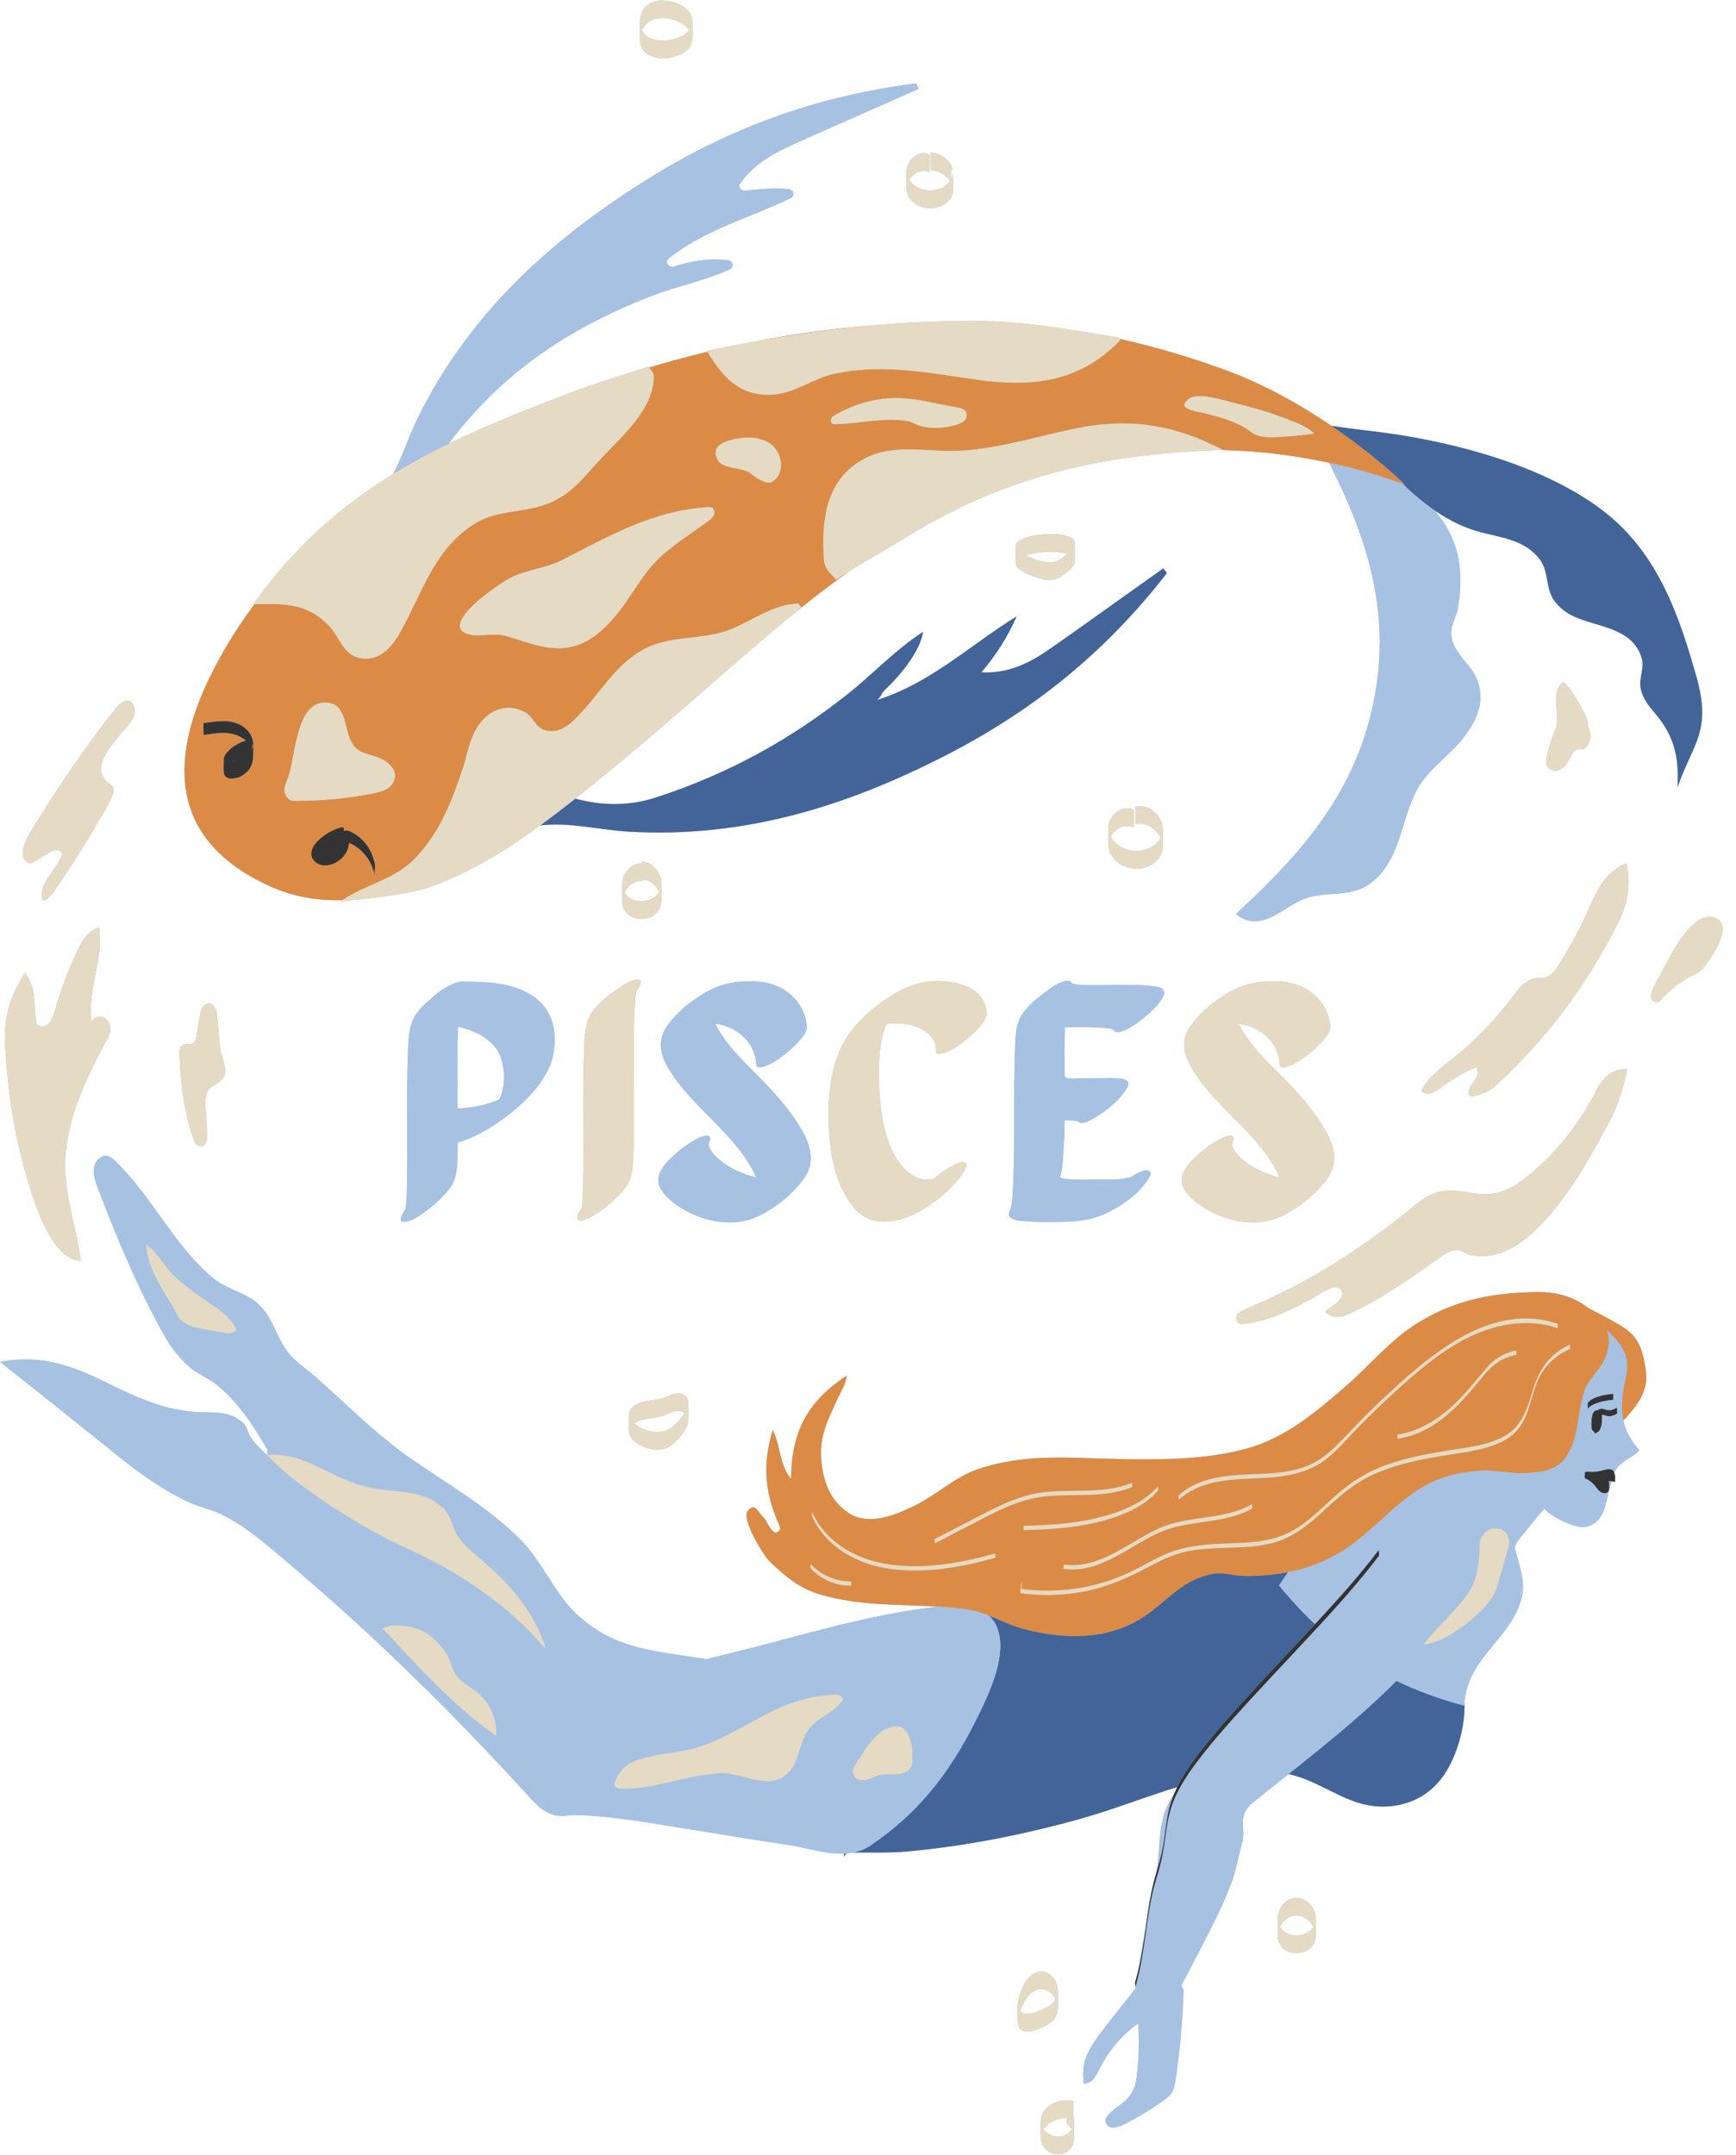 <?xml version="1.0" encoding="UTF-8"?><svg xmlns="http://www.w3.org/2000/svg" xmlns:xlink="http://www.w3.org/1999/xlink" height="498.4" preserveAspectRatio="xMidYMid meet" version="1.0" viewBox="0.0 -0.1 401.5 498.4" width="401.5" zoomAndPan="magnify"><g id="change1_1"><path d="M49.64,154.267c2.758-5.279,5.845-10.141,9.217-14.639 c-0.092,0.002-0.181,0.004-0.274,0.006c9.51-13.425,20.424-22.79,32.36-30.118 c2.288-4.441,3.744-9.166,6.093-13.814c11.783-23.317,29.837-39.907,51.918-53.859 c19.588-12.377,39.879-19.729,62.955-22.664c0.24,0.443,0.346,0.854,0.536,1.279 c-9.711,4.34-19.365,8.492-29.091,12.893c-4.742,2.146-9.087,4.621-12.155,8.958 c-0.612,0.865,0.208,1.766,1.187,1.666c3.312-0.338,6.696-0.679,10.017-0.348 c1.154,0.115,1.506,1.594,0.451,2.101c-9.594,4.61-19.798,7.266-28.237,13.958 c-0.908,0.72-0.09,1.876,0.902,1.933c0.104,0.006,0.229-0.045,0.341-0.081 c4.155-1.31,8.178-1.989,12.519-1.449c1.215,0.151,1.438,1.627,0.316,2.136 c-6.008,2.725-12.137,3.798-18.382,6.255c-19.56,7.696-34.384,17.934-46.601,34.06 c8.863-4.326,18.168-7.988,27.787-11.683c6.158-2.365,12.231-4.133,18.487-6.194 c0.035,0.082,0.076,0.15,0.117,0.221c4.486-1.339,8.992-2.545,13.516-3.631 c-0.044-0.072-0.088-0.142-0.131-0.214c3.353-0.698,6.697-1.351,10.036-1.962 c9.596-1.901,19.286-3.246,29.09-4.016c7.884-0.689,15.825-1.028,23.889-0.939 c5.954,0.065,11.885,0.682,17.794,1.517c0.745,0.105,1.49,0.208,2.234,0.32 c0.137,0.021,0.275,0.04,0.412,0.06c0.841,0.128,1.681,0.264,2.521,0.398 c3.178,0.507,6.35,1.049,9.514,1.585c0.049,0.008,0.068,0.047,0.087,0.179 c0.004,0.026,0.001,0.063-0.002,0.1c8.205,1.838,16.268,4.245,24.087,7.092 c9.391,3.419,17.918,8.326,24.789,12.995c4.652,0.735,10.047,1.286,12.695,1.657 c17.263,2.418,36.981,7.942,50.115,17.986c13.134,10.043,17.91,25.456,21.553,38.227 c3.643,12.77-0.669,15.326-4.342,25.731c0.314-5.706-0.315-10.239-3.449-14.847 c-1.886-2.773-4.256-4.573-5.019-7.827c-0.594-2.532,0.94-4.771,0.172-7.303 c-1.333-4.392-5.071-6.093-9.256-7.373c-4.185-1.28-8.232-2.132-10.891-5.753 c-2.153-2.931-1.212-6.731-3.413-9.632c-3.271-4.31-8.507-4.972-13.455-6.213 c-3.891-0.976-7.483-2.781-10.811-5.059c5.675,6.625,6.813,13.987,5.346,22.518 c-0.415,2.411-1.91,4.254-1.485,6.699c0.736,4.233,4.644,6.269,6.063,10.257 c1.823,5.122-0.523,9.749-3.842,13.731c-3.32,3.983-7.853,6.907-10.253,11.469 c-3.896,7.407-3.739,16.51-10.93,21.685c-4.563,3.284-10.44,1.469-15.429,3.567 c-2.72,1.144-4.873,3.053-7.632,4.263c-2.759,1.209-5.547,1.101-7.835-0.907 c15.607-14.315,27.94-28.575,32.003-49.862c3.831-20.075-1.599-36.966-10.447-54.464 c-8.411-1.814-16.878-2.799-25.317-2.959c-27.874,1.063-49.851,6.04-73.526,20.799 c-2.704,1.686-8.244,4.808-12.18,7.262c-5.302,3.796-10.411,7.793-15.397,11.92 c-4.899,4.125-9.742,8.307-14.565,12.508c-10.513,9.156-20.992,18.344-31.961,27.021 c-0.467,0.369-0.929,0.744-1.398,1.111c6.351,1.71,12.515,1.747,18.793-0.309 c16.488-5.4,30.734-13.17,44.194-23.854c6.033-4.789,11.058-10.285,17.412-14.378 c-0.501,4.394-5.552,10.275-7.953,12.561c-2.401,2.286-0.945,1.468-2.621,3.163 c12.567-3.995,21.314-12.602,32.251-19.327c-2.109,4.786-4.766,8.973-8.161,12.943 c6.288,0.34,11.263-2.198,16.213-5.666c8.778-6.15,17.16-12.219,25.847-18.359 c0.267,0.374,0.577,0.667,0.846,1.079c-14.158,18.229-30.736,31.686-51.311,42.229 c-23.195,11.886-46.771,19.04-72.966,17.573c-7.113-0.398-13.564-2.258-20.651-1.46 c-7.36,5.404-14.557,9.927-23.622,13.572c-6.529,2.626-15.647,3.224-22.577,4.001 c0.14-0.099,0.283-0.189,0.424-0.285c-5.667,0.159-11.338-0.731-17.034-3.353 C38.339,193.757,39.177,174.291,49.64,154.267z M378.106,309.216 c-1.274-1.658-3.211-2.752-4.958-3.753c-1.747-1.001-3.327-1.787-5.08-2.692 c-0.166-0.086-0.331-0.153-0.496-0.232c-0.235-0.181-0.474-0.361-0.724-0.54 c-3.321-2.38-7.106-3.348-11.257-3.312c-9.784,0.086-18.401,1.62-26.978,6.685 c-6.929,4.091-11.642,10.19-17.897,15.563c-6.555,5.631-13.38,11.413-22.182,13.883 c-9.26,2.599-19.425,2.648-28.96,2.494c-11.673-0.189-22.347-1.472-33.476,2.368 c-5.508,1.9-9.239,5.807-14.625,8.428c-4.391,2.138-10.56,4.731-15.168,1.686 c-4.609-3.045-6.088-7.917-6.401-12.864c-0.338-5.352,1.844-9.155,3.899-13.748 c0.8-1.79,1.872-3.162,1.992-5.17c-9.108,6.074-12.775,13.007-12.828,23.883 c-2.769-3.329-2.367-7.551-4.251-11.307c-2.28,7.557-1.941,13.849,1.115,21.116 c0.236,0.561,0.507,1.01,0.557,1.589c0.05,0.578-0.538,0.989-0.94,1.008 c-0.402,0.019-0.448-0.201-0.631-0.336c-1.151-0.848-1.399-2.51-2.424-3.373 c-1.025-0.863-1.73-3.349-3.408-1.354c-1.677,1.994,3.794,10.563,4.918,11.648 c3.935,3.797,7.228,6.4,11.736,7.721c9.202,2.695,18.125,2.275,27.284,2.825 c-0.157,0.018-0.318,0.034-0.472,0.052c-16.768,1.988-31.12,6.709-47.73,10.776 c-1.766,0.432-3.564,0.884-5.381,1.329c-11.257-1.952-20.966-1.899-30.173-10.583 c-4.732-4.463-7.776-11.955-12.691-16.955c-7.375-7.503-16.939-12.932-25.598-18.947 c-8.01-5.564-14.716-12.507-21.996-18.87c-2.394-2.093-4.771-3.485-6.675-6.159 c-2.276-3.197-3.081-7.049-5.958-10.118c-2.877-3.069-7.664-3.737-10.995-6.516 c-9.195-7.673-14.121-19.047-22.815-27.266c-0.746-0.706-1.791-1.36-2.82-0.805 c-2.718,1.466-2.08,4.396-1.109,6.967c4.486,11.868,9.353,23.471,15.587,34.587 c1.461,2.605,3.278,4.916,5.517,6.927c1.957,1.757,4.415,2.608,6.484,4.28 c5.11,4.129,8.464,9.35,11.724,14.986l0.022,1.163c-0.025,0.001-0.049-0.001-0.075,0 c0.028,0.026,0.049,0.046,0.076,0.071l0,0.014c-1.341-1.058-2.591-2.317-3.732-3.87 c-0.888-1.208-0.821-2.63-1.981-3.649c-3.345-2.938-6.986-2.111-11.165-2.437 c-8.253-0.643-14.875-4.152-22.293-7.715C15.256,315.13,8.285,313.232,0,314.831 c8.981,7.085,17.893,14.199,26.821,21.389c5.254,4.232,10.64,8.164,16.786,11.042 c2.548,1.193,5.327,1.686,7.83,2.948c3.424,1.727,6.501,3.877,9.455,6.304 c22.069,18.131,42.415,37.915,61.605,59.019c1.579,1.737,3.199,3.386,5.53,4.067 c1.671,0.488,3.28-0.005,5.013,0.033c9.088,0.2,18.09,1.997,27.013,3.383 c7.527,1.169,14.49,2.387,22.118,3.503c4.137,0.605,8.7,2.206,13.013,2.036l0.03,0.695 c0.16-0.244,0.33-0.481,0.499-0.719c0.548-0.041,1.09-0.123,1.628-0.232 c4.266-0.044,8.477,0.127,12.773-0.275c13.529-1.265,26.658-3.875,39.768-7.529 c7.614-2.122,14.791-5.04,22.366-7.312c-0.189,0.383-0.354,0.775-0.524,1.164 c-1.045,1.742-2.049,3.45-2.587,5.39c-1.262,4.553-0.812,8.367-1.675,13.116 c-0.708,2.302-1.216,4.659-1.622,7.032c-0.33,1.927-0.599,3.865-0.869,5.802 c-0.633,3.333-1.232,6.684-1.75,10.007c-0.201,0.825-0.415,1.647-0.658,2.461 c-0.125,0.42,0.124,0.95,0,1.365c0.071-0.239,0.132-0.481,0.199-0.721 c-0.104,0.747-0.212,1.495-0.304,2.236l0.094-1.255c-2.345,3.043-4.748,5.989-7.081,9.051 c-1.461,1.918-2.921,3.763-3.946,6.001c-1.024,2.238-1.207,4.528-0.856,6.96 c2.133-0.251,2.788-1.805,3.65-3.517c2.201-4.369,5.016-7.588,8.94-10.499 c0.223,4.185,0.178,8.297-0.385,12.452c-0.166,1.223-0.409,2.408-1.037,3.481 c-0.628,1.072-1.226,1.658-2.261,2.565c-1.035,0.907-4.443,2.8-3.816,4.517 c0.862,2.361,4.342,0.305,5.547-0.325c3.007-1.573,5.348-3.112,8.003-4.979 c0.653-0.459,1.181-0.862,1.651-1.593c0.47-0.731,0.707-1.676,0.851-2.599 c1.087-7.005,1.704-14.044,1.921-21.14c-0.165-0.385-0.327-0.774-0.493-1.154 c1.689-3.25,3.365-6.391,5.051-9.66c2.349-4.557,4.54-8.911,6.419-13.787 c1.194-3.1,1.562-5.897,2.56-9.424c0.998-3.528-1.401-6.211,2.614-9.472 c2.607-2.118,5.341-4.29,8.129-6.511c0.38,0.085,0.759,0.174,1.136,0.278 c7.764,2.149,13.079,7.627,21.569,7.224c5.176-0.245,10.011-2.578,13.22-7.263 c3.057-4.464,5.002-11.224,4.768-17.075c0.484-4.587,2.681-8.093,5.594-11.69 c3.125-3.858,6.355-7.259,7.6-12.082c0.932-3.61-0.289-6.748-1.153-10.194 c-0.161-0.643-0.465-1.224-0.314-1.878c0.151-0.654,0.513-1.144,0.925-1.64 c1.954-2.352,3.741-4.751,5.835-7.027c1.826,2.085,7.508,4.749,9.823,4.136 c4.371-1.157,4.348-5.993,5.265-8.822c0.204-0.629,0.355-1.174,0.485-1.66 c0.255,0.037,0.51,0.074,0.765,0.112c0-0.209,0-0.418,0-0.627c0.013-0.328,0.026-0.675,0-0.738 c-0.097-0.236-0.117-0.484-0.172-0.714c0.371-0.91,0.938-1.656,2.255-2.64 c1.132-0.846,2.601-1.387,3.513-2.582c-2.048-2.415-3.183-4.515-3.683-6.844 c0.424-0.448,0.841-0.901,1.232-1.366c1.759-2.088,3.235-3.985,3.862-6.657 c0.431-1.836,0.159-3.432-0.18-5.367C380.017,313.099,379.379,310.874,378.106,309.216z M174.292,281.602c2.172-0.853,4-2.012,5.689-3.258c2.46-1.823,4.577-3.9,6.107-6.145 c2.912-4.302,0.838-8.756-1.561-12.487c-2.278-3.542-5.165-6.873-8.309-10.089 c-4.025-4.124-8.357-7.994-10.79-12.98c0.176,0.016,0.349,0.035,0.523,0.058 c5.413,1.02,8.819,4.899,8.961,9.505c0.033,0.816,1.412,0.474,1.979,0.276 c1.593-0.575,2.962-1.524,4.16-2.419c1.55-1.159,2.962-2.442,4.095-3.806 c0.685-0.816,1.487-1.821,1.455-2.799c-0.118-3.44-2.17-7.216-6.373-9.301 c-2.129-1.056-4.695-1.392-7.283-1.341c-6.192,0.108-9.502,2.243-12.683,4.477 c-2.484,1.733-4.686,3.914-6.213,6.231c-2.108,3.261-1.203,6.555,0.707,9.724 c5.39,8.917,15.945,15.27,20.132,24.933c-4.572-1.102-8.629-3.487-10.507-6.273 c-0.294-0.53-0.474-1.085-0.479-1.649c0.313-0.545,0.636-1.311,0.039-1.632 c-0.802-0.43-2.427,0.452-2.93,0.715c-1.689,0.874-3.154,1.982-4.47,3.113 c-2.127,1.873-5.677,5.031-3.732,8.375C155.527,279.498,166.04,284.853,174.292,281.602z M256.789,237.75c0.022,0,0.043,0.008,0.065,0.008c0.607,0.131,0.78,0.374,1.037,0.744 c0.588,0.161,1.145,0.109,1.689-0.161c1.594-0.575,2.963-1.524,4.161-2.419 c1.55-1.159,2.962-2.442,4.095-3.806c0.59-0.804,1.414-1.716,1.455-2.806 c-0.193-0.408-0.385-0.845-0.974-1.049c-0.534-0.19-1.208-0.241-1.785-0.314 c-5.293-0.656-11.315-0.049-16.854-0.314c-0.852-0.045-1.538-0.121-1.937-0.524 c-0.162-0.469-0.994-0.51-1.668-0.255c-1.733,0.492-3.206,1.633-4.394,2.521 c-2.161,1.615-4.306,3.403-5.528,5.497c-1.387,2.346-1.316,5.454-1.433,8.492 c-0.334,10.19,0.051,20.368-0.406,30.549c-0.075,1.668-0.161,3.352-0.438,5.014 c-0.122,0.511-1.06,2.128-0.176,2.463c0.738,0.715,2.097,0.857,3.727,0.97 c2.695,0.182,5.464,0.117,8.17,0.095c5.321-0.059,8.515-0.967,11.516-2.624 c3.363-1.804,6.501-4.238,8.309-7.042c0.257-0.394,1.135-1.669,0.332-2.106 c-1.145-0.588-3.401,0.98-4.094,1.348c-2.001,0.708-5.17,0.634-7.552,0.634 c-2.652,0-5.442,0.132-8.074-0.203c-0.32-0.068-0.631-0.173-0.877-0.323 c0.476-1.51,0.588-3.085,0.707-4.612c0.218-2.846,0.324-5.695,0.371-8.546 c1.017,0.014,2.61-0.051,3.214,0.313c0.984,1.249,5.511-2.029,6.007-2.402 c1.551-1.159,2.963-2.442,4.096-3.805c0.589-0.804,1.403-1.693,1.444-2.792 c-0.429-1.345-4.156-1.041-6.32-1.041c-1.658,0.006-3.305,0.014-4.962,0.014 c-1.217,0-2.712,0.183-3.343-0.303c-0.046-0.131-0.071-0.286-0.137-0.393 c-0.028-3.702-0.051-7.404,0.046-11.106C249.893,237.416,253.513,237.345,256.789,237.75z M94.101,274.758c0.236-10.324-0.143-20.695,0.225-30.95c0.096-3.054,0.166-6.373,1.454-8.674 c0.833-1.475,2.163-2.829,3.648-4.057c1.451-1.37,3.181-2.765,5.349-3.635 c0.57-0.26,1.085-0.397,1.697-0.545c6.438-0.021,11.195,0.345,15.261,2.449 c4.88,2.529,6.877,6.736,6.512,12.173c-0.118,1.742-0.45,3.514-1.208,5.183 c-2.278,5.044-6.909,9.433-12.352,13.113c-2.549,1.732-5.556,3.286-8.836,4.364 c-0.066,3.557,0.213,7.673-1.622,10.208c-1.765,2.427-4.106,4.504-6.909,6.429 c-0.876,0.605-2.32,1.495-3.647,1.625c-2.093,0.211-0.215-2.473,0.128-2.915 C94.049,277.947,94.07,276.348,94.101,274.758z M105.832,252.169c0,1.353,0.01,2.708,0.022,4.062 c3.786-0.113,7.016-0.984,9.615-2.051c1.642-3.286,1.416-8.284-0.451-11.437 c-1.744-2.575-4.805-4.473-9.122-5.416C105.755,242.272,105.832,247.226,105.832,252.169z M284.99,262.628 c-0.802-0.43-2.427,0.452-2.93,0.715c-1.689,0.874-3.154,1.982-4.47,3.113 c-2.127,1.873-5.677,5.031-3.732,8.375c2.719,4.668,13.231,10.022,21.483,6.771 c2.172-0.853,4-2.012,5.689-3.258c2.46-1.823,4.577-3.9,6.107-6.145 c2.912-4.302,0.838-8.756-1.561-12.487c-2.278-3.542-5.165-6.873-8.309-10.089 c-4.025-4.124-8.357-7.994-10.79-12.98c0.176,0.016,0.349,0.035,0.523,0.058 c5.413,1.02,8.819,4.899,8.961,9.505c0.033,0.816,1.412,0.474,1.979,0.276 c1.593-0.575,2.962-1.524,4.16-2.419c1.55-1.159,2.962-2.442,4.095-3.806 c0.685-0.816,1.487-1.821,1.455-2.799c-0.118-3.44-2.17-7.216-6.373-9.301 c-2.129-1.056-4.695-1.392-7.283-1.341c-6.192,0.108-9.502,2.243-12.683,4.477 c-2.484,1.733-4.686,3.914-6.213,6.231c-2.108,3.261-1.203,6.555,0.707,9.724 c5.39,8.917,15.945,15.27,20.132,24.933c-4.572-1.102-8.629-3.487-10.507-6.273 c-0.294-0.53-0.474-1.085-0.479-1.649C285.264,263.715,285.587,262.948,284.99,262.628z M376.185,199.53c-4.774,1.929-6.658,5.791-8.598,10.194c-2.172,4.929-4.571,9.356-7.425,13.839 c-0.631,0.992-1.41,1.846-2.453,2.288c-1.043,0.442-2,0.041-3.03,0.351 c-2.263,0.681-3.482,2.375-4.836,4.166c-4.125,5.455-8.598,10.161-13.975,14.409 c-2.764,2.183-5.412,4.133-7.13,7.289c1.021,1.232,2.411,0.763,3.575-0.035 c3.011-2.066,5.768-4.124,9.246-5.322c0.372,1.077,0.131,1.984-0.438,2.931 c-0.569,0.947-1.214,1.686-1.488,2.772c-0.055,0.216-0.114,0.38,0.075,0.633 c0.189,0.253,0.634,0.463,1.038,0.377c2.036-0.434,3.831-1.211,5.372-2.635 c11.909-11.006,20.761-22.991,28.106-37.42C376.49,208.912,377.233,204.445,376.185,199.53z M306.471,303.195c1.358,1.505,3.285,1.539,5.053,0.755c8.056-3.572,14.851-8.6,22.004-13.614 c1.145-0.803,2.33-1.434,3.777-1.33c0.949,0.068,1.6,0.833,2.53,1.047 c7.962,1.835,14.355-4.231,18.784-9.423c5.619-6.587,8.664-12.446,12.605-19.457 c2.617-4.656,4.137-8.931,5.12-14.102c-2.209,0.011-3.933,0.728-5.394,2.327 c-1.461,1.598-2.091,3.48-3.152,5.298c-4.274,7.325-9.301,13.341-16.143,18.447 c-3.086,2.303-6.613,3.342-10.312,2.756c-6.048-0.959-8.965-1.517-14.006,2.64 c-11.842,9.764-24.643,18.009-39.044,23.992c-0.729,0.303-1.452,0.628-1.996,1.175 c-0.544,0.547-0.464,1.555-0.032,1.981c0.432,0.426,0.805,0.423,1.244,0.373 c6.037-0.694,10.716-3.041,16.079-5.949c1.198-0.65,5.108-3.596,6.356-2.141 C311.82,300.156,307.727,301.971,306.471,303.195z M357.641,175.571 c-0.085,0.612-0.009,1.328,0.441,1.834c0.741,0.834,1.877,0.887,2.843,0.414 c0.966-0.473,1.552-1.524,2.027-2.313c0.475-0.789,0.63-1.346,1.252-1.923s1.256-0.622,2.034-0.367 c1.006-0.799,1.401-1.611,1.597-2.876c0.196-1.265-0.601-2.111-0.643-3.534 c-0.042-1.422-4.997-9.845-5.842-9.099c-3.02,2.667-0.195,7.436-1.679,11.004 C358.826,170.744,357.959,173.28,357.641,175.571z M396.299,212.054 c-5.173-1.374-9.965,8.875-12.146,12.964c-0.66,1.238-4.407,6.868-0.728,6.572 c0.538-0.043,0.9-0.688,1.322-1.122c1.715-1.763,3.577-3.23,5.756-4.506 c1.213-0.71,2.51-1.025,3.536-2.297C395.71,221.597,401.472,213.427,396.299,212.054z M214.985,35.649c0.049,0.025,0.014,0.524,0.014,0.601c0.005,0.484,0.006,0.967,0.006,1.451 c0,0.483-0.001,0.967-0.006,1.451c0.001-0.087-0.024,0.596-0.014,0.601 c-1.152-0.589-2.443-0.339-3.464,0.401c-0.497,0.361-0.919,0.825-1.241,1.347 c0.457,0.7,1.115,1.282,1.841,1.676c2.413,1.307,5.946,0.936,7.608-1.414 c-0.134-0.199-0.278-0.391-0.439-0.568c-1.03-1.133-2.512-1.837-4.034-1.95 c-0.132-0.01,0.071-4.098,0-4.103c1.356,0.101,2.666,0.667,3.67,1.585 c1.067,0.975,1.492,2.124,1.507,3.54c0.011,1.013,0.011,2.027,0.001,3.04 c-0.004,0.339,0.001,0.683-0.049,1.02c-0.08,0.545-0.3,1.062-0.615,1.513 c-0.696,0.995-1.825,1.676-2.984,1.991c-2.042,0.555-4.482,0.016-5.967-1.533 c-0.723-0.754-1.142-1.703-1.18-2.747c-0.05-1.389-0.083-2.824,0.008-4.213 c0.033-0.5,0.153-0.983,0.36-1.439C210.835,36.078,213.03,34.65,214.985,35.649z M220.063,41.219 c0.112-0.229,0.208-0.465,0.267-0.713c0.022-0.093,0.038-0.187,0.054-0.282 C220.556,39.242,219.666,37.777,220.063,41.219z M234.915,126.09 C234.906,125.257,234.897,125.663,234.915,126.09L234.915,126.09z M304.313,446.841 c0.007,0.515,0.004,0.739-0.008,0.666c-0.015,0.473-0.06,0.937-0.222,1.392 c-0.319,0.896-0.988,1.617-1.818,2.069c-1.593,0.867-3.759,0.821-5.236-0.272 c-0.772-0.572-1.292-1.422-1.453-2.369c-0.039-0.232-0.056-0.466-0.063-0.7 c-0.03-0.952-0.018-1.907-0.014-2.859c0.003-0.764-0.032-1.547,0.142-2.298 c0.437-1.886,1.989-3.56,3.984-3.703c-0.035,0.003,0.003,1.153,0.027,2.235 c-0.013-1.083-0.021-2.236,0.021-2.237c2.34-0.082,4.315,1.98,4.593,4.225 c0.046,0.37,0.044,0.744,0.048,1.116C304.323,445.018,304.321,445.93,304.313,446.841z M303.744,445.471c-0.784-1.516-2.317-2.665-4.071-2.604c0.004-0,0.001-0.247-0.004-0.616 c-0.001,0.369-0.013,0.616-0.044,0.618c-1.6,0.115-2.903,1.218-3.587,2.621 c0.416,0.707,1.062,1.247,1.812,1.573c1.502,0.653,3.381,0.511,4.748-0.4 C303.064,446.354,303.452,445.943,303.744,445.471z M148.001,7.645 c-0.003-1.303-0.105-2.671,0.167-3.959c0.494-2.342,2.456-3.605,4.766-3.682 c2.136-0.071,4.507,0.698,6.033,2.232c0.659,0.663,1.124,1.487,1.185,2.432 c0.004,0.058,0.001,0.116,0.004,0.174c0.014-0.143,0.018,0.031,0.013,0.526 c0.014,0.686,0.005,1.375,0.004,2.059c-0.001,0.344,0.003,0.693-0.001,1.041 c0.003,0.423-0.002,0.546-0.017,0.362c-0.007,0.127-0.004,0.256-0.018,0.382 c-0.058,0.517-0.243,0.996-0.504,1.444c-0.944,1.476-2.906,2.241-4.568,2.55 c-1.436,0.267-2.996,0.25-4.372-0.279c-1.106-0.425-2.042-1.224-2.44-2.363 C147.928,9.637,148.003,8.609,148.001,7.645z M148.461,6.905c0.21,0.411,0.482,0.787,0.829,1.093 c0.825,0.726,1.92,1.081,2.995,1.211c1.213,0.147,2.462,0.026,3.636-0.304 c1.268-0.357,2.653-0.994,3.489-2.054c-0.451-0.599-1.053-1.09-1.688-1.476 c-1.695-1.032-3.859-1.524-5.824-1.157C150.252,4.526,149.061,5.506,148.461,6.905z M248.398,493.67 c0.004,0.374,0.002,0.552-0.009,0.518c-0.013,0.453-0.049,0.905-0.175,1.344 c-0.531,1.84-2.292,2.838-4.152,2.503c-1.877-0.339-3.308-1.796-3.362-3.728 c-0.039-1.412-0.097-2.868,0.014-4.279c0.034-0.432,0.141-0.851,0.32-1.246 c0.367-0.808,0.997-1.475,1.718-1.981c1.56-1.095,3.629-1.548,5.483-1.054 c0.033,0.009,0.014,0.535,0.015,0.601c0.006,0.484,0.006,0.967,0.006,1.451 c0,0.095-0.024,0.759-0.035,1.308c0.034,0.127,0.078,0.25,0.1,0.38 c0.048,0.281,0.062,0.565,0.068,0.85c0.012-0.061,0.014,0.206,0.004,0.819 c0.006,0.73,0.011,1.461,0.007,2.191C248.399,493.454,248.399,493.562,248.398,493.67z M247.854,492.278c-0.268-0.473-0.63-0.885-1.088-1.195c-0.058-0.039-0.014-0.514-0.015-0.601 c-0.003-0.276-0.003-0.551-0.003-0.827c-1.4-0.014-2.814,0.431-3.958,1.222 c-0.553,0.382-1.045,0.862-1.418,1.422c0.685,0.933,1.817,1.539,2.963,1.672 C245.781,494.14,247.143,493.499,247.854,492.278z M241.802,468.369 c-0.461,0.225-0.928,0.439-1.404,0.628c-1.121,0.446-2.585,0.965-3.791,0.534 c-0.83-0.297-1.16-1.071-1.208-1.899c-0.006-0.108-0.002-0.218-0.007-0.326 c-0.085,0.419-0.081-4.177,0-3.768c0.006-0.267,0.016-0.533,0.052-0.799 c0.084-0.619,0.272-1.217,0.479-1.805c0.472-1.343,1.099-2.696,2.075-3.751 c0.619-0.669,1.412-1.216,2.329-1.356c0.752-0.115,1.515,0.066,2.163,0.456 c0.668,0.402,1.207,1.003,1.578,1.686c0.408,0.751,0.531,1.517,0.571,2.324 c0.011-0.228,0.015-0.092,0.011,0.422c0.003,0.15,0.009,0.298,0.009,0.451 c0.006,1.073,0.041,2.156-0.019,3.228c-0-0.028-0.001-0.059-0.002-0.095 c0,0.048,0.001,0.086,0.001,0.115c-0.001,0.022-0,0.045-0.002,0.067 c-0.013,0.221-0.039,0.44-0.085,0.656c-0.088,0.422-0.244,0.828-0.459,1.202 C243.571,467.247,242.728,467.907,241.802,468.369z M241.802,464.266 c0.964-0.481,1.794-1.19,2.305-2.092c-0.153-0.299-0.326-0.587-0.54-0.847 c-1.084-1.32-2.849-1.858-4.391-0.995c-1.053,0.589-1.805,1.616-2.366,2.658 c-0.347,0.645-0.622,1.326-0.866,2.017C237.231,466.318,240.436,464.934,241.802,464.266z M7.097,275.084c1.109,3.568,5.078,16.27,11.589,16.393c-1.047-8.264-4.241-16.177-3.479-24.916 s4.558-16.83,8.633-24.583c0.918-1.747,2.192-3.383,1.488-5.325 c-0.704-1.941-3.115-2.296-4.136-0.493c-1.066-7.554,2.83-14.268,1.762-21.828 c-2.127,0.708-3.472,2.257-4.442,4.167c-2.609,5.136-4.437,10.343-6.053,15.804 c-0.502,1.696-1.416,3.421-3.379,2.827c-0.57-0.172-0.674-0.765-0.742-1.284 c-0.52-3.957,0.031-7.635-2.54-11.01c-3.455,5.393-5.005,10.267-4.624,16.75 C1.876,253.502,3.244,262.683,7.097,275.084z M148.355,199.543c0.003-0.256,0.004-0.419,0-0.419 c2.39,0.086,4.312,2.232,4.566,4.539c0.053,0.48,0.042,0.967,0.045,1.448 c0.005,0.871,0.005,1.743-0.007,2.615c0.004,0.431,0,0.578-0.009,0.457 c-0.015,0.503-0.066,0.997-0.238,1.476c-0.332,0.921-1.013,1.665-1.87,2.129 c-1.688,0.915-4.002,0.823-5.526-0.385c-0.775-0.613-1.282-1.506-1.401-2.488 c-0.057-0.476-0.043-0.962-0.046-1.44c-0.005-0.983-0.011-1.966,0.008-2.949 c0.01-0.528,0.063-1.042,0.22-1.548C144.673,201.119,146.361,199.553,148.355,199.543z M148.658,203.638c-1.826-0.139-3.428,1.062-4.228,2.641c0.407,0.672,1.014,1.203,1.725,1.538 c1.559,0.734,3.55,0.628,4.998-0.316c0.535-0.349,0.976-0.819,1.287-1.368 c-0.715-1.508-2.119-2.691-3.798-2.871C148.641,203.494,148.644,203.637,148.658,203.638z M244.64,464.393c-0,0.007-0,0.013-0,0.02 C244.641,464.535,244.642,464.504,244.64,464.393z M6.527,199.392 c0.638,0.308,1.214-0.168,1.756-0.46c1.08-0.583,2.239-1.376,3.251-1.939 c1.012-0.563,1.855-0.842,2.645,0.017c0.266,0.289,0.057,0.703-0.053,0.998 c-0.958,2.58-4.058,5.39-4.388,7.94c-0.482,3.734,1.43,1.973,2.891-0.119 c3.896-5.581,7.842-11.967,11.348-18.03c0.713-1.233,1.45-2.512,2.019-3.875 c0.242-0.579,0.488-1.056,0.274-1.81s-1.089-0.988-1.677-1.598 c-3.204-3.324,0.817-7.807,2.872-10.357c1.632-2.024,4-4.016,3.695-6.169 c-0.47-3.32-3.074-1.991-4.523-0.15c-7.004,8.903-13.069,17.833-19.201,27.783 C6.613,192.958,3.586,197.969,6.527,199.392z M44.873,263.631c0.24,0.656,0.651,1.213,1.351,1.357 c0.7,0.144,1.182-0.374,1.464-0.938c0.282-0.564,0.197-1.299,0.203-1.88 c0.028-2.582-0.524-5.975-0.317-8.309c0.325-3.659,3.118-2.376,4.436-5.431 c0.516-1.194-0.748-4.155-0.959-5.511c-0.428-2.757-0.507-5.271-0.813-7.94 c-0.084-0.728-0.135-1.431-0.505-2.058c-0.371-0.627-0.943-1.174-1.716-0.979 c-1.209,0.305-1.511,1.437-1.729,2.538c-0.356,1.803-0.598,3.613-0.948,5.416 c-0.077,0.395-0.116,0.8-0.445,1.085c-0.648,0.563-1.492,0.255-2.254,0.439 c-1.573,0.379-1.167,2.317-1.103,3.391C41.938,251.433,42.609,257.447,44.873,263.631z M145.463,329.468c-0.002-0.857-0.03-1.721,0.016-2.578c0.032-0.588,0.281-1.083,0.699-1.497 c1.17-1.156,2.873-1.44,4.432-1.655c0.815-0.113,1.636-0.215,2.43-0.438 c0.792-0.222,1.524-0.599,2.292-0.886c1.193-0.446,2.613-0.531,3.452,0.605 c0.244,0.33,0.353,0.715,0.38,1.12c0.004,0.058,0.002,0.118,0.006,0.176 c0.021-0.165,0.027,0.03,0.019,0.578c0.037,0.892,0.038,1.789,0.004,2.683 c0.014,0.652,0.007,0.883-0.022,0.678c-0.004,0.061-0.002,0.125-0.006,0.186 c-0.061,0.945-0.493,1.819-1.005,2.599c-0.593,0.904-1.325,1.723-2.13,2.442 c-0.594,0.531-1.262,1.076-2.021,1.35c-1.819,0.598-3.776,0.302-5.484-0.507 c-1.234-0.585-2.812-1.599-3.024-3.08C145.418,330.666,145.465,330.05,145.463,329.468z M146.703,329.069c0.538,0.464,1.171,0.838,1.742,1.116c1.725,0.839,3.716,1.154,5.564,0.546 c1.259-0.456,2.351-1.569,3.208-2.556c0.391-0.451,0.783-0.95,1.114-1.485 c-0.526-0.401-1.19-0.577-1.856-0.486c-1.094,0.148-2.064,0.755-3.099,1.098 c-1.064,0.353-2.188,0.449-3.29,0.615c-1.098,0.165-2.197,0.405-3.151,0.998 C146.857,328.963,146.78,329.015,146.703,329.069z M234.914,130.257 C234.895,130.69,234.905,131.114,234.914,130.257L234.914,130.257z M234.914,130.257 c0-0.02,0-0.04,0.001-0.061c-0.004-0.077-0.008-0.154-0.009-0.232 c-0.021-1.079-0.016-2.16-0.004-3.24c0.002-0.195,0-0.391,0.011-0.586 c0-0.006,0.002-0.013,0.003-0.019c-0-0.01-0-0.02-0-0.029 c0,0.008,0.001,0.016,0.001,0.024c0.005-0.074,0.011-0.148,0.029-0.221 c0.066-0.264,0.238-0.487,0.434-0.669c0.572-0.533,1.366-0.827,2.1-1.056 c1.011-0.316,2.062-0.505,3.114-0.625c1.122-0.128,2.256-0.175,3.383-0.119 c0.967,0.048,1.953,0.16,2.876,0.465c0.602,0.199,1.306,0.514,1.599,1.118 c0.06,0.124,0.098,0.255,0.114,0.392c0.008,0.065,0.003,0.133,0.009,0.199 c0.077-0.738,0.087,4.748,0,3.973c-0.005,0.063-0,0.127-0.007,0.19 c-0.036,0.357-0.193,0.688-0.389,0.984c-0.711,1.079-1.86,1.877-2.919,2.579 c-0.671,0.434-1.444,0.652-2.238,0.697c-1.378,0.077-2.688-0.354-3.963-0.824 c-0.728-0.269-1.449-0.565-2.137-0.926c-0.703-0.369-1.638-0.878-1.936-1.673 c-0.046-0.123-0.062-0.25-0.07-0.378C234.915,130.232,234.915,130.244,234.914,130.257z M237.255,128.343c0.269,0.126,0.539,0.245,0.8,0.355c2.208,0.934,4.989,1.956,7.205,0.523 c0.453-0.301,0.898-0.615,1.323-0.953c0.104-0.083,0.202-0.177,0.304-0.263 c-0.024-0.008-0.049-0.018-0.073-0.025c-1.081-0.35-2.244-0.448-3.374-0.471 c-1.296-0.026-2.599,0.069-3.878,0.281C238.788,127.918,238.004,128.088,237.255,128.343z M256.453,196.245c0.298,1.317,1.162,2.438,2.241,3.222c2.276,1.655,5.441,1.797,7.827,0.28 c1.11-0.705,2.038-1.803,2.313-3.112c0.057-0.272,0.087-0.552,0.105-0.834 c0.039,0.303,0.041-0.353,0.005-1.971c-0-0.045-0.002-0.091-0.002-0.135 c0-0.964,0.079-1.985-0.115-2.94c-0.554-2.719-3.368-5.017-6.187-4.336 c-0.094,0.023-0.021,1.881-0.021,2.051c0,0.162,0.085,2.036,0.021,2.052 c2.161-0.522,4.3,0.705,5.443,2.518c0.121,0.192,0.225,0.394,0.323,0.598 c-0.357,0.667-0.864,1.258-1.463,1.713c-1.952,1.484-4.67,1.749-6.904,0.78 c-1.115-0.484-2.126-1.255-2.818-2.261c-0.123-0.179-0.226-0.37-0.326-0.562 c1.032-1.821,3.335-3.039,5.32-2.033c-0.114-0.058,0.021-1.853,0.021-2.051 c-0-0.484-0.001-0.967-0.006-1.451c-0.001-0.077,0.035-0.576-0.015-0.601 c-2.349-1.19-5.147,0.73-5.753,3.091c-0.112,0.438-0.14,0.896-0.145,1.354 c-0.003,0.077-0.003,0.189-0.001,0.343c0.002,0.241,0.006,0.481,0.005,0.717 C256.32,193.834,256.194,195.099,256.453,196.245z M215.818,240.178 c0.509,0.936,0.674,1.933,0.674,2.929c0,0.824,1.443,0.467,1.978,0.278 c1.593-0.575,2.962-1.524,4.16-2.42c1.551-1.158,2.963-2.434,4.096-3.805 c0.695-0.838,1.454-1.8,1.454-2.799c0.011-1.698-0.641-3.398-2.106-4.797 c-1.102-1.043-2.716-1.771-4.46-2.201c-8.125-2.007-13.592,1.426-17.612,4.213 c-3.614,2.506-6.776,5.768-8.78,9.242c-2.51,4.352-3.557,10.29-3.604,15.927 c-0.038,6.961,0.743,13.996,3.765,19.352c1.317,2.319,3.414,5.46,7.218,6.175 c1.999,0.372,3.796,0.058,5.711-0.431c2.288-0.575,4.352-1.698,6.096-2.842 c2.096-1.378,3.977-2.902,5.603-4.548c1.091-1.108,2.203-2.325,2.867-3.586 c0.213-0.416,1.155-1.662,0.331-2.106c-0.802-0.431-2.416,0.451-2.919,0.713 c-1.657,0.858-3.098,1.941-4.394,3.047c-0.836,0.134-1.708,0.192-2.536,0.088 c-2.893-0.654-4.784-2.919-5.956-4.673c-2.949-4.73-3.885-11.169-4.085-17.355 c-0.147-4.843-0.006-9.937,1.721-13.924C210.297,236.081,214.156,237.768,215.818,240.178z M134.52,279.256c-0.343,0.445-2.184,3.095-0.105,2.885c1.327-0.131,2.771-1.02,3.647-1.625 c2.792-1.917,5.176-4.002,6.909-6.436c1.07-1.497,1.326-3.626,1.444-5.649 c0.338-5.494,0.161-11.163,0.161-16.78c0-6.656-0.139-13.332,0.299-19.987 c0.056-0.79,0.113-1.586,0.233-2.378c0.343-0.446,2.174-3.087,0.099-2.878 c-1.326,0.16-2.759,1.049-3.647,1.647c-2.659,1.812-5.601,4.007-7.047,6.568 c-1.288,2.301-1.357,5.621-1.455,8.673c-0.368,10.285,0.01,20.685-0.224,31.038 C134.791,275.973,134.78,277.623,134.52,279.256z" fill="#a6c1e2"/></g><g><g><g id="change2_1"><path d="M380.535,320.402c-0.627,2.673-2.103,4.569-3.862,6.657 c-0.391,0.464-0.808,0.917-1.232,1.366c-0.441-2.053-0.389-4.285-0.013-7.077 c0.369-2.737,1.511-4.854,0.462-8.161c-0.606-1.91-2.297-3.896-4.203-5.647 c0.688,1.895,0.582,4.047-0.534,6.672c-1.026,2.412-3.587,4.354-4.562,6.967 c-1.98,5.305-1.089,11.3-4.691,16.053c-2.092,2.76-5.55,3.118-8.935,3.34 c-3.385,0.223-6.792-0.782-10.312-0.564c-4.726,0.292-9.331,1.245-13.517,3.711 c-6.626,3.904-11.354,9.963-17.781,14.258c-4.25,2.84-8.739,4.573-13.464,5.5 c-3.263,0.64-6.638,0.9-10.129,0.861c-2.43-0.027-4.935-0.884-7.031-0.521 c-8.312,1.442-11.383,7.654-18.57,11.356c-7.824,4.029-16.747,3.666-25.193,1.491 c-2.943-0.758-5.555-2.082-8.242-3.142c-1.702-0.672-3.433-1.24-5.298-1.487 c-2.186-0.29-4.353-0.472-6.507-0.601c-9.159-0.55-18.082-0.13-27.284-2.825 c-4.508-1.32-7.801-3.924-11.736-7.721c-1.123-1.084-6.595-9.653-4.918-11.648 c1.677-1.994,2.382,0.492,3.408,1.354c1.026,0.863,1.274,2.525,2.424,3.373 c0.182,0.135,0.229,0.355,0.631,0.336c0.402-0.019,0.99-0.429,0.94-1.008 c-0.05-0.578-0.321-1.027-0.557-1.589c-3.056-7.267-3.394-13.559-1.115-21.116 c1.884,3.756,1.482,7.977,4.251,11.307c0.053-10.876,3.72-17.809,12.828-23.883 c-0.12,2.008-1.192,3.38-1.992,5.17c-2.055,4.593-4.237,8.396-3.899,13.748 c0.312,4.947,1.792,9.818,6.401,12.864c4.609,3.045,10.777,0.452,15.168-1.686 c5.386-2.622,9.117-6.528,14.625-8.428c11.129-3.839,21.803-2.556,33.476-2.368 c9.535,0.154,19.7,0.104,28.96-2.494c8.802-2.47,15.627-8.252,22.182-13.883 c6.255-5.373,10.968-11.472,17.897-15.563c8.578-5.064,17.195-6.598,26.978-6.685 c4.151-0.036,7.936,0.932,11.257,3.312c0.25,0.179,0.49,0.36,0.724,0.54 c0.165,0.08,0.33,0.147,0.496,0.232c1.753,0.905,3.333,1.691,5.08,2.692 c1.747,1.001,3.684,2.095,4.958,3.753c1.274,1.658,1.911,3.883,2.25,5.819 C380.695,316.971,380.966,318.566,380.535,320.402z M52.943,177.143 c0.001-0.065,0.001-0.129,0.004-0.193c-0.026,0.056-0.049,0.115-0.073,0.172 C52.897,177.129,52.919,177.137,52.943,177.143z M58.466,172.894 c0.017-0.114,0.032-0.229,0.042-0.344c0.071-0.748-0.258-0.763-0.121,0.734 C58.414,173.154,58.447,173.026,58.466,172.894z M57.599,174.744 c0.003-0.004,0.006-0.008,0.009-0.012c-0.003-0.002-0.006-0.003-0.009-0.005 C57.6,174.732,57.599,174.739,57.599,174.744z M54.031,175.894 c-0.024,0.031-0.05,0.064-0.074,0.095c0.048,0.003,0.094,0.009,0.143,0.008 c-0.003-0.059-0.005-0.118-0.008-0.177C54.073,175.845,54.051,175.869,54.031,175.894z M52.609,177.041c0.003-0.19,0.01-0.38,0.016-0.568c-0.105,0.122-0.203,0.248-0.294,0.377 C52.42,176.92,52.506,176.993,52.609,177.041z M173.525,79.077c9.691-1.775,19.347-3.165,29.09-4.016 C192.811,75.831,183.121,77.176,173.525,79.077z M79.782,195.622 c0.102,0.085,0.165,0.002,0.066-0.232C79.832,195.467,79.802,195.545,79.782,195.622z M58.349,173.474c-0.017-0.058-0.039-0.114-0.058-0.172c0.013,0.104,0.024,0.208,0.029,0.315 C58.333,173.57,58.338,173.522,58.349,173.474z M184.664,139.479 c-5.914,0.207-10.195,3.715-15.444,5.871c-6.53,2.682-13.981,1.316-20.266,4.669 c-7.158,3.818-10.686,11.313-16.531,16.715c-1.846,1.706-4.138,2.838-6.677,1.928 c-1.968-0.705-2.399-2.972-4.208-3.988c-3.675-2.065-7.488-1.1-10.179,2.082 c-2.692,3.182-3.077,7.066-4.338,10.871c-2.59,7.819-5.576,15.454-11.53,21.25 c-4.732,4.607-11.039,5.611-16.319,9.188c-5.667,0.159-11.338-0.731-17.034-3.353 c-23.799-10.954-22.961-30.419-12.498-50.444c2.758-5.279,5.845-10.141,9.217-14.639 c7.053-0.155,12.263-0.259,17.319,5.081c2.349,2.481,3.231,6.645,7.084,7.369 c4.446,0.836,7.325-2.423,9.338-6.029c5.125-9.182,7.828-19.229,17.2-25.053 c5.935-3.688,12.812-2.138,19.067-5.638c4.183-2.341,6.076-5.003,9.935-9.21 c4.437-4.837,12.439-11.403,12.396-19.209c-0.006-1.133-0.667-1.311-1.092-2.053 c4.486-1.339,8.992-2.545,13.516-3.631c3.565,5.891,7.375,10.205,14.796,9.914 c5.451-0.214,9.445-3.793,14.792-4.893c11.316-2.327,21.307-0.152,32.921,1.458 c12.552,1.739,23.397,0.583,32.712-8.919c0.141-0.144,0.209-0.376,0.221-0.532 c8.205,1.838,16.268,4.245,24.087,7.092c9.391,3.419,17.918,8.326,24.789,12.995 c10.399,7.067,16.997,13.591,16.997,13.591c-0.191-0.07-0.384-0.131-0.575-0.199 c-5.609-2.01-11.273-3.616-16.963-4.844c-8.411-1.814-16.878-2.799-25.317-2.959 c0.237-0.009,0.472-0.02,0.71-0.029c-0.188-0.14-2.533-1.258-2.759-1.363 c-10.015-4.67-19.599-5.839-30.357-3.75c-9.354,1.816-18.022,4.753-27.42,5.305 c-8.169,0.48-16.075-2.089-23.423,2.465c-7.892,4.891-8.812,13.9-8.314,22.241 c0.17,2.851,1.301,3.322,2.891,5.142c0.768-0.554,1.799-1.225,2.965-1.951 c-5.302,3.796-10.411,7.793-15.397,11.92c1.442-1.214,2.88-2.432,4.335-3.633 C185.08,140.024,184.883,139.736,184.664,139.479z M278.524,95.438 c3.216,0.803,6.416,1.656,9.322,3.331c0.925,0.533,1.676,1.341,2.725,1.716 c1.693,0.606,3.403,0.563,5.201,0.455c2.719-0.164,5.462-0.338,8.147-0.808 c-1.868-1.752-4.323-2.576-6.622-3.456c-4.061-1.556-7.452-2.504-11.84-3.596 c-2.322-0.578-8.284-2.461-10.327-1.047C271.601,94.477,276.834,95.016,278.524,95.438z M192.207,97.468c0.197,0.528,0.639,0.519,1.047,0.511c5.612-0.11,10.967-1.593,16.562-0.717 c1.252,0.196,2.282,1.025,3.531,1.28c2.649,0.541,5.221,0.338,7.796-0.39 c1.325-0.374,2.704-1.135,2.396-2.621c-0.219-1.059-1.283-1.267-2.28-1.429 c-3.811-0.619-7.118-1.549-11.131-1.987c-6.076-0.663-11.798,0.787-17.152,3.843 C192.372,96.303,192.01,96.94,192.207,97.468z M58.265,170.456 c-0.415-1.104-1.246-2.027-2.236-2.651c-2.732-1.724-5.95-1.088-8.949-0.672 c-0.143,0.02,0.103,2.716,0,2.73c2.347-0.325,4.751-0.824,7.085-0.15 c0.979,0.283,1.935,0.782,2.705,1.47c-0.749,0.171-1.446,0.455-2.061,0.861 c-0.506,0.276-0.993,0.588-1.434,0.985c-0.616,0.556-1.33,1.263-1.551,2.085 c-0.109,0.406-0.08,0.839-0.082,1.255c-0.004,0.679-0.041,1.376,0.012,2.054 c0.122,1.576,1.561,1.72,2.803,1.37c0.207-0.015,0.418-0.051,0.626-0.133 c0.972-0.383,1.936-1.112,2.53-1.973c0.626-0.907,0.81-2.012,0.83-3.095 C58.567,173.269,58.744,171.729,58.265,170.456z M86.685,199.629 c-0.664-3.013-2.211-5.467-4.912-7.035c-0.726-0.421-1.446-0.795-2.247-0.564 c-0.092-0.027-0.201-0.038-0.339-0.019c-0.203-0.079-0.421-0.099-0.648-0.077 c0.005-0.052,0.011-0.092,0.022-0.096c-0.123,0.047-0.239,0.106-0.36,0.156 c-0.382,0.102-0.775,0.305-1.145,0.547c-0.216,0.117-0.434,0.23-0.641,0.361 c-0.462,0.227-0.913,0.477-1.329,0.778c-0.594,0.429-1.135,0.93-1.629,1.47 c-0.224,0.246-0.435,0.458-0.494,0.793c-0.096,0.545-0.015,1.177-0.013,1.728 c0.001,0.318-0.037,0.662,0.013,0.954c0,0.016,0,0.032,0,0.048c0.001-0.005,0.004-0.01,0.005-0.015 c0.058,0.296,0.215,0.533,0.612,0.625c0.035,0.008,0.072,0.011,0.108,0.018 c0.525,1.368,2.66,0.314,3.497-0.206c0.404-0.251,0.749-0.561,1.069-0.895 c0.612-0.408,1.253-0.893,1.553-1.568c0.255-0.573,0.221-1.277,0.193-1.925 c0.421-0.009,0.85,0.117,1.333,0.372c2.931,1.544,4.646,4.081,5.35,7.28 C86.495,201.496,86.877,200.501,86.685,199.629z M88.913,175.758 c-1.55-0.98-3.842-1.278-5.309-1.985c-5.182-2.499-1.923-11.59-8.644-11.39 c-6.336,0.189-6.614,11.839-8.112,16.628C66.22,181.018,65,182.726,66.55,184.46 c0.653,0.731,1.513,0.633,2.359,0.629c6.022-0.029,11.866-0.575,17.761-1.792 c1.884-0.389,3.766-1.002,4.482-2.932S90.463,176.737,88.913,175.758z M164.924,117.509 c-0.23-0.344-0.698-0.347-1.025-0.328c-12.942,0.745-22.796,6.626-34.095,12.314 c-3.441,1.732-7.995,2.255-11.275,3.796c-3.28,1.542-17.309,11.255-10.157,13.293 c2.277,0.649,5.579-0.354,8.278,0.313c4.612,1.139,8.955,3.367,14.025,2.839 c5.069-0.527,8.889-3.996,12.077-7.894c3.188-3.897,5.395-8.49,8.961-12.143 c3.566-3.653,8.082-6.321,12.189-9.374C164.85,119.621,165.66,118.61,164.924,117.509z M179.203,103.502c-2.331-2.703-6.236-2.644-9.14-2.08s-5.703,1.78-4.081,4.83 c1.069,2.01,4.961,1.735,6.89,2.694c1.004,0.499,1.82,1.348,2.775,1.843 c0.956,0.494,2.093,1.103,3.086,0.418C181.316,109.427,181.022,105.611,179.203,103.502z" fill="#db8b46"/></g></g><g><g id="change3_1"><path d="M387.96,181.969c0.314-5.706-0.315-10.239-3.449-14.847 c-1.886-2.773-4.256-4.573-5.019-7.827c-0.594-2.532,0.94-4.771,0.172-7.303 c-1.333-4.392-5.071-6.093-9.256-7.373c-4.185-1.28-8.232-2.132-10.891-5.753 c-2.153-2.931-1.212-6.731-3.413-9.632c-3.271-4.31-8.507-4.972-13.455-6.213 c-3.891-0.976-7.483-2.781-10.811-5.059c-2.658-1.82-5.146-3.942-7.478-6.2 c0.191,0.069,0.384,0.13,0.575,0.199c0,0-6.598-6.524-16.997-13.591 c4.652,0.735,10.047,1.286,12.695,1.657c17.263,2.418,36.981,7.942,50.115,17.986 c13.134,10.043,17.91,25.456,21.553,38.227C395.944,169.009,391.633,171.565,387.96,181.969z M269.875,132.433c-0.269-0.413-0.579-0.705-0.846-1.079c-8.687,6.139-17.069,12.208-25.847,18.359 c-4.95,3.468-9.925,6.006-16.213,5.666c3.394-3.969,6.052-8.157,8.161-12.943 c-10.937,6.724-19.685,15.331-32.251,19.327c1.677-1.695,0.221-0.877,2.621-3.163 c2.401-2.286,7.452-8.167,7.953-12.561c-6.354,4.093-11.379,9.589-17.412,14.378 c-13.46,10.683-27.706,18.454-44.194,23.854c-6.278,2.056-12.442,2.019-18.793,0.309 c-0.389,0.305-0.77,0.62-1.161,0.923c-2.371,1.844-4.666,3.599-6.946,5.273 c7.087-0.799,13.538,1.061,20.651,1.46c26.195,1.467,49.771-5.687,72.966-17.573 C239.139,164.119,255.717,150.662,269.875,132.433z M195.213,429.25 c0.16-0.244,0.33-0.481,0.499-0.719c-0.176,0.013-0.352,0.017-0.529,0.024L195.213,429.25z M322.973,388.592c-7.628,7.676-16.547,14.854-24.962,21.559c0.38,0.085,0.759,0.174,1.136,0.278 c7.764,2.149,13.079,7.627,21.569,7.224c5.176-0.245,10.011-2.578,13.22-7.263 c3.057-4.464,5.002-11.224,4.768-17.075c-0.035,0.333-0.084,0.657-0.101,1.002 C332.922,392.798,327.756,390.911,322.973,388.592z M304.141,375.493 c-2.861-2.705-5.621-5.676-8.32-8.965c0.687-1.019,1.38-2.035,2.07-3.052 c-3.263,0.64-6.638,0.9-10.129,0.861c-2.43-0.027-4.935-0.884-7.031-0.521 c-8.312,1.442-11.383,7.654-18.57,11.356c-7.824,4.029-16.747,3.666-25.193,1.491 c-2.943-0.758-5.555-2.082-8.242-3.142c0.812,0.735,1.485,1.67,1.94,2.885 c2.182,5.822-1.355,13.829-3.735,18.825c-6.333,13.298-13.502,23.173-25.536,31.386 c-1.294,0.883-2.656,1.4-4.056,1.683c4.266-0.044,8.477,0.127,12.773-0.275 c13.529-1.265,26.658-3.875,39.768-7.529c7.614-2.122,14.791-5.04,22.366-7.312 c0.293-0.594,0.602-1.182,0.936-1.76c1.91-3.305,4.257-6.35,6.678-9.294 c2.306-2.803,4.715-5.522,7.153-8.211c5.552-6.121,11.272-12.087,16.879-18.157 C303.976,375.673,304.058,375.583,304.141,375.493z" fill="#426499"/></g></g><g id="change1_2"><path d="M285.842,211.243c15.607-14.315,27.94-28.575,32.003-49.862 c3.831-20.075-1.599-36.966-10.447-54.464c5.69,1.228,11.353,2.834,16.963,4.844 c2.332,2.259,4.82,4.381,7.478,6.2c5.675,6.625,6.813,13.987,5.346,22.518 c-0.415,2.411-1.91,4.254-1.485,6.699c0.736,4.233,4.644,6.269,6.063,10.257 c1.823,5.122-0.523,9.749-3.842,13.731c-3.32,3.983-7.853,6.907-10.253,11.469 c-3.896,7.407-3.739,16.51-10.93,21.685c-4.563,3.284-10.44,1.469-15.429,3.567 c-2.72,1.144-4.873,3.053-7.632,4.263C290.918,213.36,288.13,213.252,285.842,211.243z M150.314,68.481c6.245-2.457,12.373-3.53,18.382-6.255c1.122-0.509,0.898-1.985-0.316-2.136 c-4.34-0.54-8.364,0.139-12.519,1.449c-0.112,0.035-0.238,0.087-0.341,0.081 c-0.992-0.057-1.81-1.213-0.902-1.933c8.44-6.692,18.644-9.348,28.237-13.958 c1.055-0.507,0.703-1.986-0.451-2.101c-3.321-0.332-6.705,0.009-10.017,0.348 c-0.979,0.1-1.799-0.801-1.187-1.666c3.068-4.336,7.412-6.812,12.155-8.958 c9.726-4.401,19.38-8.553,29.091-12.893c-0.19-0.425-0.295-0.836-0.536-1.279 c-23.076,2.935-43.367,10.287-62.955,22.664c-22.081,13.952-40.135,30.543-51.918,53.859 c-2.349,4.648-3.806,9.374-6.093,13.814c4.139-2.541,8.399-4.842,12.769-6.975 C115.93,86.415,130.754,76.176,150.314,68.481z M230.666,376.406c2.182,5.822-1.355,13.829-3.735,18.825 c-6.333,13.298-13.502,23.173-25.536,31.386c-1.294,0.883-2.656,1.4-4.056,1.683 c-0.538,0.109-1.08,0.191-1.628,0.232c-0.176,0.013-0.352,0.017-0.529,0.024 c-4.313,0.17-8.876-1.431-13.013-2.036c-7.628-1.116-14.591-2.334-22.118-3.503 c-8.923-1.386-17.925-3.183-27.013-3.383c-1.733-0.038-3.342,0.456-5.013-0.033 c-2.331-0.681-3.95-2.331-5.53-4.067c-19.19-21.104-39.536-40.888-61.605-59.019 c-2.954-2.427-6.031-4.577-9.455-6.304c-2.503-1.263-5.282-1.755-7.83-2.948 c-6.147-2.879-11.532-6.811-16.786-11.042C17.893,329.03,8.981,321.915,0,314.831 c8.285-1.599,15.256,0.299,22.674,3.862c7.418,3.562,14.04,7.071,22.293,7.715 c4.179,0.326,7.82-0.501,11.165,2.437c1.16,1.019,1.094,2.441,1.981,3.649 c1.141,1.553,2.391,2.812,3.732,3.87l-0-0.014c3.308,3.096-4.975-4.44,2.162,2.243 c7.195,6.738,20.131,14.887,31.051,19.826c10.92,4.939,22.605,12.742,30.565,22.18l0.619,0.451 c-3.026-9.107-8.591-15.132-15.833-21.241c-1.612-1.36-3.041-2.609-4.263-4.284 c-1.602-2.198-1.663-5.055-3.747-6.967c-4.518-4.145-10.155-3.451-15.909-4.458 c-5.161-0.903-9.476-3.372-14.257-5.614c-3.301-1.548-6.49-2.313-10.391-2.208l-0.022-1.163 c-3.26-5.636-6.615-10.857-11.724-14.986c-2.069-1.672-4.527-2.522-6.484-4.28 c-2.239-2.011-4.056-4.321-5.517-6.927c-6.234-11.116-11.101-22.72-15.587-34.587 c-0.971-2.57-1.609-5.501,1.109-6.967c1.029-0.555,2.074,0.1,2.82,0.805 c8.693,8.219,13.619,19.593,22.815,27.266c3.331,2.779,8.118,3.447,10.995,6.516 c2.877,3.069,3.682,6.922,5.958,10.118c1.904,2.674,4.281,4.066,6.675,6.159 c7.28,6.363,13.986,13.306,21.996,18.87c8.659,6.015,18.223,11.444,25.598,18.947 c4.916,5,7.959,12.492,12.691,16.955c9.207,8.684,18.916,8.63,30.173,10.583 c1.817-0.445,3.615-0.897,5.381-1.329c16.61-4.067,30.962-8.788,47.73-10.776 c0.154-0.018,0.314-0.035,0.472-0.052c2.154,0.129,4.32,0.311,6.507,0.601 c1.865,0.247,3.596,0.815,5.298,1.487C229.538,374.255,230.211,375.191,230.666,376.406z M54.694,307.422c-1.232-2.765-3.308-4.17-5.741-5.828c-3.285-2.239-6.061-4.099-9.053-7.008 c-1.923-1.87-3.565-5.331-6.102-6.86c0.396,5.78,3.735,10.178,6.56,14.999 c0.645,1.101,0.9,1.955,1.768,2.713c1.21,1.056,2.565,1.305,4.05,1.623 c1.919,0.412,3.734,0.705,5.669,1.061C52.921,308.319,53.912,308.279,54.694,307.422z M114.827,401.396 c0.019-3.893-1.133-7.041-3.963-9.701c-1.673-1.572-3.717-2.362-5.107-4.064 c-1.391-1.702-1.347-3.567-2.548-5.379c-3.662-5.523-8.35-7.328-14.901-6.094l1.603-0.147 c-0.481,0.153-0.961,0.306-1.441,0.46C96.828,385.395,104.762,394.319,114.827,401.396z M194.834,392.552 c-0.178-0.428-0.776-0.767-1.378-0.755c-6.16,0.125-11.563,2.012-16.936,4.859 c-5.373,2.847-10.277,5.991-16.135,7.579c-4.595,1.245-9.258,1.183-13.725,2.979 c-1.986,0.798-3.336,2.238-4.221,4.169l-0.213,0.537c-0.48,0.773,0.235,1.581,1.176,1.611 c8.108,0.26,14.92-3.124,23.227-3.593c4.196-0.237,10.082,3.469,14.312,0.992 c4.229-2.477,3.542-8.202,6.435-11.553c2.202-2.551,5.291-3.291,7.278-5.987 C194.838,393.141,195.012,392.98,194.834,392.552z M211.008,406.453 c-0.045-0.818,0.055-1.861-0.14-2.833c-0.628-3.138-1.898-5.638-5.687-4.017 c-3.162,1.353-5.252,5.062-7.088,7.944c-0.614,0.963-1.161,1.941-0.593,3.012 c0.567,1.071,1.751,1.145,2.878,0.912c1.127-0.233,2.02-0.854,3.229-1.109 c1.209-0.255,2.623-0.055,3.938-0.188c1.314-0.132,2.57-0.494,3.238-1.767 C211.117,407.77,211.053,407.271,211.008,406.453z M368.763,328.692 c-0.007,0.016-0.017,0.03-0.024,0.046c-0.006,0.015-0.009,0.031-0.014,0.047 c0.041,0.011,0.074,0.014,0.105,0.015c0.001-0.038-0.001-0.077-0-0.115 c0.001-0.033,0.008-0.063,0.009-0.096C368.815,328.624,368.786,328.656,368.763,328.692z M368.198,329.137c0.001-0.149,0.003-0.303,0.006-0.422c-0.02,0.094-0.037,0.188-0.048,0.281 C368.167,329.044,368.18,329.092,368.198,329.137z M370.109,327.558 c-0.097-0.066-0.207-0.104-0.318-0.136c0.002,0.058,0.003,0.146,0.004,0.261 c0.004,0.104,0.005,0.18,0.001,0.221c-0,0.233-0.003,0.448-0.007,0.501 c-0.001,0.059,0.002,0.118,0.001,0.177c-0.004,0.205-0.016,0.41-0.044,0.614 c-0.011,0.079-0.035,0.155-0.05,0.232c0.075-0.079,0.155-0.154,0.22-0.242 c0.277-0.379,0.427-0.824,0.502-1.282C370.352,327.76,370.238,327.646,370.109,327.558z M379.124,335.269c-0.912,1.194-2.381,1.736-3.513,2.582c-1.317,0.984-1.884,1.729-2.255,2.64 c-0.05-0.206-0.127-0.399-0.325-0.554c-0.516-0.406-1.211-0.308-1.803-0.159 c-0.675,0.17-1.319,0.373-2.016,0.444c-0.752,0.077-1.51,0.057-2.261-0.016 c0.012,0.001,0.009,0.167,0.002,0.379c-0.138-0.069-0.268-0.154-0.412-0.212 c0.029,0.012-0.007,0.623-0.007,0.683c0,0.066-0.046,0.661,0.007,0.683 c0.901,0.358,1.726,0.951,2.329,1.713c0.528,0.666,0.956,1.415,1.818,1.682 c0.706,0.219,1.414-0.126,1.463-0.919c0.021-0.329,0.006-0.664,0.004-0.994 c-0.001-0.222,0.016-0.452-0.051-0.667c-0.023-0.073-0.06-0.139-0.096-0.205 c0.252,0.037,0.503,0.073,0.755,0.11c-0.13,0.486-0.281,1.031-0.485,1.66 c-0.917,2.829-0.895,7.665-5.265,8.822c-2.315,0.613-7.997-2.051-9.823-4.136 c-2.093,2.276-3.88,4.675-5.835,7.027c-0.412,0.496-0.775,0.986-0.925,1.64 c-0.151,0.654,0.153,1.234,0.314,1.878c0.863,3.446,2.085,6.584,1.153,10.194 c-1.245,4.823-4.476,8.224-7.6,12.082c-2.913,3.597-5.11,7.103-5.594,11.69 c-0.035,0.333-0.084,0.657-0.101,1.002c-5.681-1.519-10.848-3.406-15.63-5.725 c-7.628,7.676-16.547,14.854-24.962,21.559c-2.787,2.221-5.521,4.392-8.129,6.511 c-4.014,3.262-1.616,5.945-2.614,9.472c-0.998,3.528-1.365,6.325-2.56,9.424 c-1.879,4.876-4.07,9.23-6.419,13.787c-1.686,3.269-3.361,6.41-5.051,9.66 c0.166,0.379,0.328,0.768,0.493,1.154c-0.217,7.096-0.834,14.134-1.921,21.14 c-0.143,0.923-0.38,1.868-0.851,2.599c-0.47,0.731-0.999,1.134-1.651,1.593 c-2.654,1.867-4.996,3.406-8.003,4.979c-1.204,0.63-4.685,2.686-5.547,0.325 c-0.627-1.718,2.781-3.61,3.816-4.517c1.035-0.907,1.633-1.493,2.261-2.565 c0.628-1.072,0.871-2.257,1.037-3.481c0.563-4.156,0.608-8.267,0.385-12.452 c-3.924,2.91-6.739,6.13-8.94,10.499c-0.862,1.711-1.517,3.265-3.65,3.517 c-0.351-2.432-0.169-4.722,0.856-6.96c1.025-2.238,2.484-4.083,3.946-6.001 c2.334-3.062,4.737-6.008,7.081-9.051l-0.094,1.255c0.093-0.741,0.2-1.489,0.304-2.236 c1.281-4.575,1.852-9.299,2.526-13.992c0.216-1.505,0.452-3.009,0.725-4.505 c0.115-0.584,0.228-1.161,0.342-1.741c0.074-0.352,0.144-0.704,0.225-1.055 c0.491-2.137,1.215-4.203,1.758-6.325c0.719-2.81,1.065-5.664,1.47-8.529 c0.375-2.655,1.036-5.201,2.194-7.629c1.654-3.467,3.951-6.616,6.323-9.621 c2.175-2.757,4.477-5.413,6.815-8.032c5.446-6.104,11.106-12.014,16.678-18.002 c5.338-5.737,10.672-11.513,15.526-17.67c0.53-0.672,1.052-1.349,1.567-2.033 c0.079-0.105,0.007-0.55,0.007-0.682c0-0.133-0.087-0.576-0.007-0.683 c-4.546,6.034-9.647,11.646-14.768,17.193c-2.861-2.705-5.621-5.676-8.32-8.965 c0.687-1.019,1.38-2.035,2.07-3.052c4.725-0.927,9.214-2.659,13.464-5.5 c6.427-4.295,11.155-10.354,17.781-14.258c4.186-2.466,8.791-3.419,13.517-3.711 c3.519-0.218,6.927,0.787,10.312,0.564c3.384-0.223,6.842-0.58,8.935-3.34 c3.603-4.753,2.711-10.748,4.691-16.053c0.975-2.613,3.537-4.555,4.562-6.967 c1.116-2.625,1.222-4.777,0.534-6.672c1.906,1.751,3.597,3.737,4.203,5.647 c1.049,3.307-0.093,5.425-0.462,8.161c-0.377,2.792-0.428,5.024,0.013,7.077 C375.941,330.755,377.077,332.854,379.124,335.269z M349.049,356.79 c-0.067-1.506-0.533-2.904-2.167-3.329c-1.635-0.426-3.067,0.138-4.024,1.554 c-0.957,1.416-0.598,3.088-0.749,4.742c-0.286,3.136-0.855,6.174-2.711,8.81 c-2.992,4.25-7.099,7.495-10.164,11.678c3.134-0.508,5.717-1.844,8.264-3.681 c2.961-2.136,5.679-4.291,7.648-7.353c1.047-1.629,1.377-3.448,1.937-5.241 c0.681-2.177,1.189-4.37,1.866-6.543L349.049,356.79z M367.228,325.67 c0.687-0.833,1.635-1.192,2.644-1.497c1.048-0.317,2.13-0.487,3.221-0.566 c0.042-0.003-0.022-1.363,0-1.365c-1.091,0.078-2.173,0.249-3.221,0.566 c-1.009,0.305-1.957,0.664-2.644,1.497c-0.016,0.02-0.005,0.202-0.005,0.2 c-0.002,0.161-0.002,0.322-0.002,0.483s0,0.322,0.002,0.483 C367.224,325.505,367.246,325.648,367.228,325.67z M373.99,326.098c0-0.076-0.063-0.649-0.007-0.682 c-0.427,0.256-0.889,0.482-1.381,0.58c-0.433,0.086-0.834,0.023-1.246-0.119 c-0.632-0.217-1.329-0.353-1.779,0.143c-0.047-0.003-0.094-0.016-0.139-0.013 c-1.153,0.083-1.276,1.45-1.341,2.328c-0.011,0.147-0.014,0.304-0.022,0.457 c-0.055,0.001-0.031,0.622-0.001,0.818c0.007,0.182,0.006,0.368,0.031,0.542 c0.032,0.221,0.14,0.47,0.307,0.616c0.063,0.086,0.15,0.145,0.244,0.199 c0.028,0.054,0.044,0.113,0.075,0.167c0.028,0.049,0.069,0.138,0.111,0.182 c0.119,0.126,0.02,0.087,0.137,0.048c0.085-0.028,0.182-0.107,0.26-0.164 c0.039,0.019,0.066,0.051,0.107,0.067c-0.001-0,0.002-0.103,0.003-0.161 c0.143-0.109,0.284-0.223,0.404-0.357c0.56-0.625,0.711-1.447,0.731-2.261 c0.003-0.112,0.001-0.225,0.002-0.337c0.025,0.065,0.026-0.152,0.004-0.654 c0-0.006,0-0.012,0-0.018c-0-0.139,0.004-0.284,0.002-0.428 c0.282,0.015,0.579,0.093,0.863,0.191c0.411,0.141,0.814,0.205,1.246,0.119 c0.492-0.099,0.954-0.323,1.381-0.58C374.041,326.745,373.99,326.176,373.99,326.098z M264.97,445.689c-0.633,3.333-1.232,6.684-1.75,10.007c0.096-0.394,0.195-0.787,0.282-1.183 C264.143,451.597,264.558,448.644,264.97,445.689z M267.461,432.855 c0.017-0.057,0.032-0.114,0.049-0.171c0.544-1.741,1.021-3.499,1.377-5.289 c0.522-2.623,0.717-5.294,1.212-7.921c0.336-1.783,0.906-3.483,1.623-5.126 c-1.045,1.742-2.049,3.45-2.587,5.39C267.874,424.292,268.324,428.106,267.461,432.855z M94.101,274.758c0.236-10.324-0.143-20.695,0.225-30.95c0.096-3.054,0.166-6.373,1.454-8.674 c0.833-1.475,2.163-2.829,3.648-4.057c1.451-1.37,3.181-2.765,5.349-3.635 c0.57-0.26,1.085-0.397,1.697-0.545c6.438-0.021,11.195,0.345,15.261,2.449 c4.88,2.529,6.877,6.736,6.512,12.173c-0.118,1.742-0.45,3.514-1.208,5.183 c-2.278,5.044-6.909,9.433-12.352,13.113c-2.549,1.732-5.556,3.286-8.836,4.364 c-0.066,3.557,0.213,7.673-1.622,10.208c-1.765,2.427-4.106,4.504-6.909,6.429 c-0.876,0.605-2.32,1.495-3.647,1.625c-2.093,0.211-0.215-2.473,0.128-2.915 C94.049,277.947,94.07,276.348,94.101,274.758z M105.832,252.169c0,1.353,0.01,2.708,0.022,4.062 c3.786-0.113,7.016-0.984,9.615-2.051c1.642-3.286,1.416-8.284-0.451-11.437 c-1.744-2.575-4.805-4.473-9.122-5.416C105.755,242.272,105.832,247.226,105.832,252.169z M163.94,262.628c-0.802-0.43-2.427,0.452-2.93,0.715c-1.689,0.874-3.154,1.982-4.47,3.113 c-2.127,1.873-5.677,5.031-3.732,8.375c2.719,4.668,13.231,10.022,21.483,6.771 c2.172-0.853,4-2.012,5.689-3.258c2.46-1.823,4.577-3.9,6.107-6.145 c2.912-4.302,0.838-8.756-1.561-12.487c-2.278-3.542-5.165-6.873-8.309-10.089 c-4.025-4.124-8.357-7.994-10.79-12.98c0.176,0.016,0.349,0.035,0.523,0.058 c5.413,1.02,8.819,4.899,8.961,9.505c0.033,0.816,1.412,0.474,1.979,0.276 c1.593-0.575,2.962-1.524,4.16-2.419c1.55-1.159,2.962-2.442,4.095-3.806 c0.685-0.816,1.487-1.821,1.455-2.799c-0.118-3.44-2.17-7.216-6.373-9.301 c-2.129-1.056-4.695-1.392-7.283-1.341c-6.192,0.108-9.502,2.243-12.683,4.477 c-2.484,1.733-4.686,3.914-6.213,6.231c-2.108,3.261-1.203,6.555,0.707,9.724 c5.39,8.917,15.945,15.27,20.132,24.933c-4.572-1.102-8.629-3.487-10.507-6.273 c-0.294-0.53-0.474-1.085-0.479-1.649C164.214,263.715,164.537,262.948,163.94,262.628z M265.418,272.79c0.257-0.394,1.135-1.669,0.332-2.106c-1.145-0.588-3.401,0.98-4.094,1.348 c-2.001,0.708-5.17,0.634-7.552,0.634c-2.652,0-5.442,0.132-8.074-0.203 c-0.32-0.068-0.631-0.173-0.877-0.323c0.476-1.51,0.588-3.085,0.707-4.612 c0.218-2.846,0.324-5.695,0.371-8.546c1.017,0.014,2.61-0.051,3.214,0.313 c0.984,1.249,5.511-2.029,6.007-2.402c1.551-1.159,2.963-2.442,4.096-3.805 c0.589-0.804,1.403-1.693,1.444-2.792c-0.429-1.345-4.156-1.041-6.32-1.041 c-1.658,0.006-3.305,0.014-4.962,0.014c-1.217,0-2.712,0.183-3.343-0.303 c-0.046-0.131-0.071-0.286-0.137-0.393c-0.028-3.702-0.051-7.404,0.046-11.106 c3.618-0.049,7.238-0.121,10.514,0.285c0.022,0,0.043,0.008,0.065,0.008 c0.607,0.131,0.78,0.374,1.037,0.744c0.588,0.161,1.145,0.109,1.689-0.161 c1.594-0.575,2.963-1.524,4.161-2.419c1.55-1.159,2.962-2.442,4.095-3.806 c0.59-0.804,1.414-1.716,1.455-2.806c-0.193-0.408-0.385-0.845-0.974-1.049 c-0.534-0.19-1.208-0.241-1.785-0.314c-5.293-0.656-11.315-0.049-16.854-0.314 c-0.852-0.045-1.538-0.121-1.937-0.524c-0.162-0.469-0.994-0.51-1.668-0.255 c-1.733,0.492-3.206,1.633-4.394,2.521c-2.161,1.615-4.306,3.403-5.528,5.497 c-1.387,2.346-1.316,5.454-1.433,8.492c-0.334,10.19,0.051,20.368-0.406,30.549 c-0.075,1.668-0.161,3.352-0.438,5.014c-0.122,0.511-1.06,2.128-0.176,2.463 c0.738,0.715,2.097,0.857,3.727,0.97c2.695,0.182,5.464,0.117,8.17,0.095 c5.321-0.059,8.515-0.967,11.516-2.624C260.472,278.028,263.61,275.593,265.418,272.79z" fill="#a6c1e2"/></g><g id="change4_1"><path d="M164.924,117.509c0.736,1.101-0.074,2.113-1.021,2.816 c-4.108,3.052-8.623,5.721-12.189,9.374c-3.566,3.653-5.773,8.246-8.961,12.143 c-3.188,3.898-7.008,7.367-12.077,7.894c-5.069,0.527-9.413-1.7-14.025-2.839 c-2.699-0.666-6.001,0.336-8.278-0.313c-7.151-2.039,6.877-11.752,10.157-13.293 c3.28-1.542,7.834-2.064,11.275-3.796c11.298-5.688,21.152-11.568,34.095-12.314 C164.226,117.162,164.694,117.165,164.924,117.509z M234.915,126.09 C234.906,125.257,234.897,125.663,234.915,126.09L234.915,126.09z M148.001,7.645 c-0.003-1.303-0.105-2.671,0.167-3.959c0.494-2.342,2.456-3.605,4.766-3.682 c2.136-0.071,4.507,0.698,6.033,2.232c0.659,0.663,1.124,1.487,1.185,2.432 c0.004,0.058,0.001,0.116,0.004,0.174c0.014-0.143,0.018,0.031,0.013,0.526 c0.014,0.686,0.005,1.375,0.004,2.059c-0.001,0.344,0.003,0.693-0.001,1.041 c0.003,0.423-0.002,0.546-0.017,0.362c-0.007,0.127-0.004,0.256-0.018,0.382 c-0.058,0.517-0.243,0.996-0.504,1.444c-0.944,1.476-2.906,2.241-4.568,2.55 c-1.436,0.267-2.996,0.25-4.372-0.279c-1.106-0.425-2.042-1.224-2.44-2.363 C147.928,9.637,148.003,8.609,148.001,7.645z M148.461,6.905c0.21,0.411,0.482,0.787,0.829,1.093 c0.825,0.726,1.92,1.081,2.995,1.211c1.213,0.147,2.462,0.026,3.636-0.304 c1.268-0.357,2.653-0.994,3.489-2.054c-0.451-0.599-1.053-1.09-1.688-1.476 c-1.695-1.032-3.859-1.524-5.824-1.157C150.252,4.526,149.061,5.506,148.461,6.905z M234.914,130.257 C234.895,130.69,234.905,131.114,234.914,130.257L234.914,130.257z M26.637,163.84 c-7.004,8.903-13.069,17.833-19.201,27.783c-0.823,1.336-3.851,6.347-0.91,7.769 c0.638,0.308,1.214-0.168,1.756-0.46c1.08-0.583,2.239-1.376,3.251-1.939 c1.012-0.563,1.855-0.842,2.645,0.017c0.266,0.289,0.057,0.703-0.053,0.998 c-0.958,2.58-4.058,5.39-4.388,7.94c-0.482,3.734,1.43,1.973,2.891-0.119 c3.896-5.581,7.842-11.967,11.348-18.03c0.713-1.233,1.45-2.512,2.019-3.875 c0.242-0.579,0.488-1.056,0.274-1.81s-1.089-0.988-1.677-1.598 c-3.204-3.324,0.817-7.807,2.872-10.357c1.632-2.024,4-4.016,3.695-6.169 C30.689,160.669,28.086,161.998,26.637,163.84z M21.192,236.16 c-1.066-7.554,2.83-14.268,1.762-21.828c-2.127,0.708-3.472,2.257-4.442,4.167 c-2.609,5.136-4.437,10.343-6.053,15.804c-0.502,1.696-1.416,3.421-3.379,2.827 c-0.57-0.172-0.674-0.765-0.742-1.284c-0.52-3.957,0.031-7.635-2.54-11.01 c-3.455,5.393-5.005,10.267-4.624,16.75c0.701,11.915,2.069,21.097,5.922,33.498 c1.109,3.568,5.078,16.27,11.589,16.393c-1.047-8.264-4.241-16.177-3.479-24.916 s4.558-16.83,8.633-24.583c0.918-1.747,2.192-3.383,1.488-5.325 C24.624,234.712,22.213,234.357,21.192,236.16z M278.524,95.438c3.216,0.803,6.416,1.656,9.322,3.331 c0.925,0.533,1.676,1.341,2.725,1.716c1.693,0.606,3.403,0.563,5.201,0.455 c2.719-0.164,5.462-0.338,8.147-0.808c-1.868-1.752-4.323-2.576-6.622-3.456 c-4.061-1.556-7.452-2.504-11.84-3.596c-2.322-0.578-8.284-2.461-10.327-1.047 C271.601,94.477,276.834,95.016,278.524,95.438z M44.873,263.631c0.24,0.656,0.651,1.213,1.351,1.357 c0.7,0.144,1.182-0.374,1.464-0.938c0.282-0.564,0.197-1.299,0.203-1.88 c0.028-2.582-0.524-5.975-0.317-8.309c0.325-3.659,3.118-2.376,4.436-5.431 c0.516-1.194-0.748-4.155-0.959-5.511c-0.428-2.757-0.507-5.271-0.813-7.94 c-0.084-0.728-0.135-1.431-0.505-2.058c-0.371-0.627-0.943-1.174-1.716-0.979 c-1.209,0.305-1.511,1.437-1.729,2.538c-0.356,1.803-0.598,3.613-0.948,5.416 c-0.077,0.395-0.116,0.8-0.445,1.085c-0.648,0.563-1.492,0.255-2.254,0.439 c-1.573,0.379-1.167,2.317-1.103,3.391C41.938,251.433,42.609,257.447,44.873,263.631z M215.818,240.178c0.509,0.936,0.674,1.933,0.674,2.929c0,0.824,1.443,0.467,1.978,0.278 c1.593-0.575,2.962-1.524,4.16-2.42c1.551-1.158,2.963-2.434,4.096-3.805 c0.695-0.838,1.454-1.8,1.454-2.799c0.011-1.698-0.641-3.398-2.106-4.797 c-1.102-1.043-2.716-1.771-4.46-2.201c-8.125-2.007-13.592,1.426-17.612,4.213 c-3.614,2.506-6.776,5.768-8.78,9.242c-2.51,4.352-3.557,10.29-3.604,15.927 c-0.038,6.961,0.743,13.996,3.765,19.352c1.317,2.319,3.414,5.46,7.218,6.175 c1.999,0.372,3.796,0.058,5.711-0.431c2.288-0.575,4.352-1.698,6.096-2.842 c2.096-1.378,3.977-2.902,5.603-4.548c1.091-1.108,2.203-2.325,2.867-3.586 c0.213-0.416,1.155-1.662,0.331-2.106c-0.802-0.431-2.416,0.451-2.919,0.713 c-1.657,0.858-3.098,1.941-4.394,3.047c-0.836,0.134-1.708,0.192-2.536,0.088 c-2.893-0.654-4.784-2.919-5.956-4.673c-2.949-4.73-3.885-11.169-4.085-17.355 c-0.147-4.843-0.006-9.937,1.721-13.924C210.297,236.081,214.156,237.768,215.818,240.178z M193.254,97.979c5.612-0.11,10.967-1.593,16.562-0.717c1.252,0.196,2.282,1.025,3.531,1.28 c2.649,0.541,5.221,0.338,7.796-0.39c1.325-0.374,2.704-1.135,2.396-2.621 c-0.219-1.059-1.283-1.267-2.28-1.429c-3.811-0.619-7.118-1.549-11.131-1.987 c-6.076-0.663-11.798,0.787-17.152,3.843c-0.604,0.344-0.966,0.981-0.769,1.509 C192.403,97.996,192.845,97.987,193.254,97.979z M234.912,126.138c0-0.006,0.002-0.013,0.003-0.019 c-0-0.01-0-0.02-0-0.029c0,0.008,0.001,0.016,0.001,0.024 c0.005-0.074,0.011-0.148,0.029-0.221c0.066-0.264,0.238-0.487,0.434-0.669 c0.572-0.533,1.366-0.827,2.1-1.056c1.011-0.316,2.062-0.505,3.114-0.625 c1.122-0.128,2.256-0.175,3.383-0.119c0.967,0.048,1.953,0.16,2.876,0.465 c0.602,0.199,1.306,0.514,1.599,1.118c0.06,0.124,0.098,0.255,0.114,0.392 c0.008,0.065,0.003,0.133,0.009,0.199c0.077-0.738,0.087,4.748,0,3.973 c-0.005,0.063-0,0.127-0.007,0.19c-0.036,0.357-0.193,0.688-0.389,0.984 c-0.711,1.079-1.86,1.877-2.919,2.579c-0.671,0.434-1.444,0.652-2.238,0.697 c-1.378,0.077-2.688-0.354-3.963-0.824c-0.728-0.269-1.449-0.565-2.137-0.926 c-0.703-0.369-1.638-0.878-1.936-1.673c-0.046-0.123-0.062-0.25-0.07-0.378 c-0.001,0.012-0.001,0.024-0.002,0.036c0-0.02,0-0.04,0.001-0.061 c-0.004-0.077-0.008-0.154-0.009-0.232c-0.021-1.079-0.016-2.16-0.004-3.24 C234.904,126.529,234.901,126.333,234.912,126.138z M237.255,128.343 c0.269,0.126,0.539,0.245,0.8,0.355c2.208,0.934,4.989,1.956,7.205,0.523 c0.453-0.301,0.898-0.615,1.323-0.953c0.104-0.083,0.202-0.177,0.304-0.263 c-0.024-0.008-0.049-0.018-0.073-0.025c-1.081-0.35-2.244-0.448-3.374-0.471 c-1.296-0.026-2.599,0.069-3.878,0.281C238.788,127.918,238.004,128.088,237.255,128.343z M170.063,101.423c-2.904,0.564-5.703,1.78-4.081,4.83c1.069,2.01,4.961,1.735,6.89,2.694 c1.004,0.499,1.82,1.348,2.775,1.843c0.956,0.494,2.093,1.103,3.086,0.418 c2.582-1.781,2.288-5.597,0.469-7.706C176.872,100.8,172.967,100.859,170.063,101.423z M222.255,104.121c-8.169,0.48-16.075-2.089-23.423,2.465c-7.892,4.891-8.812,13.9-8.314,22.241 c0.17,2.851,1.301,3.322,2.891,5.142c0.768-0.554,1.799-1.225,2.965-1.951 c3.937-2.454,9.476-5.576,12.18-7.262c23.675-14.758,45.651-19.736,73.526-20.799 c0.237-0.009,0.472-0.02,0.71-0.029c-0.188-0.14-2.533-1.258-2.759-1.363 c-10.015-4.67-19.599-5.839-30.357-3.75C240.321,100.633,231.653,103.569,222.255,104.121z M256.453,196.245c0.298,1.317,1.162,2.438,2.241,3.222c2.276,1.655,5.441,1.797,7.827,0.28 c1.11-0.705,2.038-1.803,2.313-3.112c0.057-0.272,0.087-0.552,0.105-0.834 c0.039,0.303,0.041-0.353,0.005-1.971c-0-0.045-0.002-0.091-0.002-0.135 c0-0.964,0.079-1.985-0.115-2.94c-0.554-2.719-3.368-5.017-6.187-4.336 c-0.094,0.023-0.021,1.881-0.021,2.051c0,0.162,0.085,2.036,0.021,2.052 c2.161-0.522,4.3,0.705,5.443,2.518c0.121,0.192,0.225,0.394,0.323,0.598 c-0.357,0.667-0.864,1.258-1.463,1.713c-1.952,1.484-4.67,1.749-6.904,0.78 c-1.115-0.484-2.126-1.255-2.818-2.261c-0.123-0.179-0.226-0.37-0.326-0.562 c1.032-1.821,3.335-3.039,5.32-2.033c-0.114-0.058,0.021-1.853,0.021-2.051 c-0-0.484-0.001-0.967-0.006-1.451c-0.001-0.077,0.035-0.576-0.015-0.601 c-2.349-1.19-5.147,0.73-5.753,3.091c-0.112,0.438-0.14,0.896-0.145,1.354 c-0.003,0.077-0.003,0.189-0.001,0.343c0.002,0.241,0.006,0.481,0.005,0.717 C256.32,193.834,256.194,195.099,256.453,196.245z M76.176,144.708 c2.349,2.481,3.231,6.645,7.084,7.369c4.446,0.836,7.325-2.423,9.338-6.029 c5.125-9.182,7.828-19.229,17.2-25.053c5.935-3.688,12.812-2.138,19.067-5.638 c4.183-2.341,6.076-5.003,9.935-9.21c4.437-4.837,12.439-11.403,12.396-19.209 c-0.006-1.133-0.667-1.311-1.092-2.053c-0.04-0.07-0.081-0.139-0.117-0.221 c-6.256,2.062-12.329,3.829-18.487,6.194c-9.619,3.695-18.924,7.356-27.787,11.683 c-4.37,2.133-8.63,4.434-12.769,6.975c-11.936,7.328-22.85,16.692-32.36,30.118 c0.093-0.002,0.182-0.004,0.274-0.006C65.91,139.472,71.12,139.368,76.176,144.708z M178.416,91.168 c5.451-0.214,9.445-3.793,14.792-4.893c11.316-2.327,21.307-0.152,32.921,1.458 c12.552,1.739,23.397,0.583,32.712-8.919c0.141-0.144,0.209-0.376,0.221-0.532 c0.003-0.037,0.006-0.075,0.002-0.1c-0.018-0.132-0.038-0.171-0.087-0.179 c-3.164-0.536-6.336-1.078-9.514-1.585c-0.84-0.134-1.68-0.27-2.521-0.398 c-0.137-0.021-0.275-0.04-0.412-0.06c-0.744-0.112-1.489-0.215-2.234-0.32 c-5.909-0.835-11.84-1.452-17.794-1.517c-8.065-0.089-16.005,0.25-23.889,0.939 c-9.743,0.851-19.398,2.242-29.09,4.016c-3.34,0.612-6.683,1.264-10.036,1.962 c0.044,0.073,0.088,0.142,0.131,0.214C167.185,87.144,170.995,91.459,178.416,91.168z M209.638,43.551 c-0.05-1.389-0.083-2.824,0.008-4.213c0.033-0.5,0.153-0.983,0.36-1.439 c0.829-1.821,3.023-3.249,4.979-2.25c0.049,0.025,0.014,0.524,0.014,0.601 c0.005,0.484,0.006,0.967,0.006,1.451c0,0.483-0.001,0.967-0.006,1.451 c0.001-0.087-0.024,0.596-0.014,0.601c-1.152-0.589-2.443-0.339-3.464,0.401 c-0.497,0.361-0.919,0.825-1.241,1.347c0.457,0.7,1.115,1.282,1.841,1.676 c2.413,1.307,5.946,0.936,7.608-1.414c-0.134-0.199-0.278-0.391-0.439-0.568 c-1.03-1.133-2.512-1.837-4.034-1.95c-0.132-0.01,0.071-4.098,0-4.103 c1.356,0.101,2.666,0.667,3.67,1.585c1.067,0.975,1.492,2.124,1.507,3.54 c0.011,1.013,0.011,2.027,0.001,3.04c-0.004,0.339,0.001,0.683-0.049,1.02 c-0.08,0.545-0.3,1.062-0.615,1.513c-0.696,0.995-1.825,1.676-2.984,1.991 c-2.042,0.555-4.482,0.016-5.967-1.533C210.095,45.544,209.676,44.595,209.638,43.551z M220.063,41.219c0.112-0.229,0.208-0.465,0.267-0.713c0.022-0.093,0.038-0.187,0.054-0.282 C220.556,39.242,219.666,37.777,220.063,41.219z M48.954,301.593c-3.285-2.239-6.061-4.099-9.053-7.008 c-1.923-1.87-3.565-5.331-6.102-6.86c0.396,5.78,3.735,10.178,6.56,14.999 c0.645,1.101,0.9,1.955,1.768,2.713c1.21,1.056,2.565,1.305,4.05,1.623 c1.919,0.412,3.734,0.705,5.669,1.061c1.075,0.198,2.066,0.157,2.848-0.7 C53.462,304.657,51.386,303.252,48.954,301.593z M293.995,226.816 c-6.192,0.108-9.502,2.243-12.683,4.477c-2.484,1.733-4.686,3.914-6.213,6.231 c-2.108,3.261-1.203,6.555,0.707,9.724c5.39,8.917,15.945,15.27,20.132,24.933 c-4.572-1.102-8.629-3.487-10.507-6.273c-0.294-0.53-0.474-1.085-0.479-1.649 c0.313-0.545,0.636-1.311,0.039-1.632c-0.802-0.43-2.427,0.452-2.93,0.715 c-1.689,0.874-3.154,1.982-4.47,3.113c-2.127,1.873-5.677,5.031-3.732,8.375 c2.719,4.668,13.231,10.022,21.483,6.771c2.172-0.853,4-2.012,5.689-3.258 c2.46-1.823,4.577-3.9,6.107-6.145c2.912-4.302,0.838-8.756-1.561-12.487 c-2.278-3.542-5.165-6.873-8.309-10.089c-4.025-4.124-8.357-7.994-10.79-12.98 c0.176,0.016,0.349,0.035,0.523,0.058c5.413,1.02,8.819,4.899,8.961,9.505 c0.033,0.816,1.412,0.474,1.979,0.276c1.593-0.575,2.962-1.524,4.16-2.419 c1.55-1.159,2.962-2.442,4.095-3.806c0.685-0.816,1.487-1.821,1.455-2.799 c-0.118-3.44-2.17-7.216-6.373-9.301C299.149,227.101,296.583,226.766,293.995,226.816z M248.398,493.67c0.004,0.374,0.002,0.552-0.009,0.518c-0.013,0.453-0.049,0.905-0.175,1.344 c-0.531,1.84-2.292,2.838-4.152,2.503c-1.877-0.339-3.308-1.796-3.362-3.728 c-0.039-1.412-0.097-2.868,0.014-4.279c0.034-0.432,0.141-0.851,0.32-1.246 c0.367-0.808,0.997-1.475,1.718-1.981c1.56-1.095,3.629-1.548,5.483-1.054 c0.033,0.009,0.014,0.535,0.015,0.601c0.006,0.484,0.006,0.967,0.006,1.451 c0,0.095-0.024,0.759-0.035,1.308c0.034,0.127,0.078,0.25,0.1,0.38 c0.048,0.281,0.062,0.565,0.068,0.85c0.012-0.061,0.014,0.206,0.004,0.819 c0.006,0.73,0.011,1.461,0.007,2.191C248.399,493.454,248.399,493.562,248.398,493.67z M247.854,492.278c-0.268-0.473-0.63-0.885-1.088-1.195c-0.058-0.039-0.014-0.514-0.015-0.601 c-0.003-0.276-0.003-0.551-0.003-0.827c-1.4-0.014-2.814,0.431-3.958,1.222 c-0.553,0.382-1.045,0.862-1.418,1.422c0.685,0.933,1.817,1.539,2.963,1.672 C245.781,494.14,247.143,493.499,247.854,492.278z M241.802,468.369 c-0.461,0.225-0.928,0.439-1.404,0.628c-1.121,0.446-2.585,0.965-3.791,0.534 c-0.83-0.297-1.16-1.071-1.208-1.899c-0.006-0.108-0.002-0.218-0.007-0.326 c-0.085,0.419-0.081-4.177,0-3.768c0.006-0.267,0.016-0.533,0.052-0.799 c0.084-0.619,0.272-1.217,0.479-1.805c0.472-1.343,1.099-2.696,2.075-3.751 c0.619-0.669,1.412-1.216,2.329-1.356c0.752-0.115,1.515,0.066,2.163,0.456 c0.668,0.402,1.207,1.003,1.578,1.686c0.408,0.751,0.531,1.517,0.571,2.324 c0.011-0.228,0.015-0.092,0.011,0.422c0.003,0.15,0.009,0.298,0.009,0.451 c0.006,1.073,0.041,2.156-0.019,3.228c-0-0.028-0.001-0.059-0.002-0.095 c0,0.048,0.001,0.086,0.001,0.115c-0.001,0.022-0,0.045-0.002,0.067 c-0.013,0.221-0.039,0.44-0.085,0.656c-0.088,0.422-0.244,0.828-0.459,1.202 C243.571,467.247,242.728,467.907,241.802,468.369z M241.802,464.266 c0.964-0.481,1.794-1.19,2.305-2.092c-0.153-0.299-0.326-0.587-0.54-0.847 c-1.084-1.32-2.849-1.858-4.391-0.995c-1.053,0.589-1.805,1.616-2.366,2.658 c-0.347,0.645-0.622,1.326-0.866,2.017C237.231,466.318,240.436,464.934,241.802,464.266z M244.64,464.393c-0,0.007-0,0.013-0,0.02 C244.641,464.535,244.642,464.504,244.64,464.393z M304.313,446.841 c0.007,0.515,0.004,0.739-0.008,0.666c-0.015,0.473-0.06,0.937-0.222,1.392 c-0.319,0.896-0.988,1.617-1.818,2.069c-1.593,0.867-3.759,0.821-5.236-0.272 c-0.772-0.572-1.292-1.422-1.453-2.369c-0.039-0.232-0.056-0.466-0.063-0.7 c-0.03-0.952-0.018-1.907-0.014-2.859c0.003-0.764-0.032-1.547,0.142-2.298 c0.437-1.886,1.989-3.56,3.984-3.703c-0.035,0.003,0.003,1.153,0.027,2.235 c-0.013-1.083-0.021-2.236,0.021-2.237c2.34-0.082,4.315,1.98,4.593,4.225 c0.046,0.37,0.044,0.744,0.048,1.116C304.323,445.018,304.321,445.93,304.313,446.841z M303.744,445.471c-0.784-1.516-2.317-2.665-4.071-2.604c0.004-0,0.001-0.247-0.004-0.616 c-0.001,0.369-0.013,0.616-0.044,0.618c-1.6,0.115-2.903,1.218-3.587,2.621 c0.416,0.707,1.062,1.247,1.812,1.573c1.502,0.653,3.381,0.511,4.748-0.4 C303.064,446.354,303.452,445.943,303.744,445.471z M346.882,353.461 c-1.635-0.426-3.067,0.138-4.024,1.554c-0.957,1.416-0.598,3.088-0.749,4.742 c-0.286,3.136-0.855,6.174-2.711,8.81c-2.992,4.25-7.099,7.495-10.164,11.678 c3.134-0.508,5.717-1.844,8.264-3.681c2.961-2.136,5.679-4.291,7.648-7.353 c1.047-1.629,1.377-3.448,1.937-5.241c0.681-2.177,1.189-4.37,1.866-6.543l0.1-0.637 C348.982,355.285,348.516,353.887,346.882,353.461z M367.587,209.724 c-2.172,4.929-4.571,9.356-7.425,13.839c-0.631,0.992-1.41,1.846-2.453,2.288 c-1.043,0.442-2,0.041-3.03,0.351c-2.263,0.681-3.482,2.375-4.836,4.166 c-4.125,5.455-8.598,10.161-13.975,14.409c-2.764,2.183-5.412,4.133-7.13,7.289 c1.021,1.232,2.411,0.763,3.575-0.035c3.011-2.066,5.768-4.124,9.246-5.322 c0.372,1.077,0.131,1.984-0.438,2.931c-0.569,0.947-1.214,1.686-1.488,2.772 c-0.055,0.216-0.114,0.38,0.075,0.633c0.189,0.253,0.634,0.463,1.038,0.377 c2.036-0.434,3.831-1.211,5.372-2.635c11.909-11.006,20.761-22.991,28.106-37.42 c2.266-4.452,3.009-8.919,1.961-13.834C371.411,201.459,369.527,205.321,367.587,209.724z M360.924,177.819c0.966-0.473,1.552-1.524,2.027-2.313c0.475-0.789,0.63-1.346,1.252-1.923 s1.256-0.622,2.034-0.367c1.006-0.799,1.401-1.611,1.597-2.876 c0.196-1.265-0.601-2.111-0.643-3.534c-0.042-1.422-4.997-9.845-5.842-9.099 c-3.02,2.667-0.195,7.436-1.679,11.004c-0.845,2.032-1.712,4.568-2.031,6.859 c-0.085,0.612-0.009,1.328,0.441,1.834C358.823,178.239,359.958,178.292,360.924,177.819z M396.299,212.054 c-5.173-1.374-9.965,8.875-12.146,12.964c-0.66,1.238-4.407,6.868-0.728,6.572 c0.538-0.043,0.9-0.688,1.322-1.122c1.715-1.763,3.577-3.23,5.756-4.506 c1.213-0.71,2.51-1.025,3.536-2.297C395.71,221.597,401.472,213.427,396.299,212.054z M144.971,274.08c1.07-1.497,1.326-3.626,1.444-5.649c0.338-5.494,0.161-11.163,0.161-16.78 c0-6.656-0.139-13.332,0.299-19.987c0.056-0.79,0.113-1.586,0.233-2.378 c0.343-0.446,2.174-3.087,0.099-2.878c-1.326,0.16-2.759,1.049-3.647,1.647 c-2.659,1.812-5.601,4.007-7.047,6.568c-1.288,2.301-1.357,5.621-1.455,8.673 c-0.368,10.285,0.01,20.685-0.224,31.038c-0.042,1.638-0.053,3.288-0.313,4.921 c-0.343,0.445-2.184,3.095-0.105,2.885c1.327-0.131,2.771-1.02,3.647-1.625 C140.854,278.599,143.238,276.514,144.971,274.08z M110.41,359.81 c-1.612-1.36-3.041-2.609-4.263-4.284c-1.602-2.198-1.663-5.055-3.747-6.967 c-4.518-4.145-10.155-3.451-15.909-4.458c-5.161-0.903-9.476-3.372-14.257-5.614 c-3.301-1.548-6.49-2.313-10.391-2.208c-0.025,0.001-0.049-0.001-0.075,0 c0.028,0.026,0.049,0.046,0.076,0.071c3.308,3.096-4.975-4.44,2.162,2.243 c7.195,6.738,20.131,14.887,31.051,19.826c10.92,4.939,22.605,12.742,30.565,22.18l0.619,0.451 C123.217,371.944,117.651,365.919,110.41,359.81z M166.412,156.446 c4.824-4.201,9.666-8.383,14.565-12.508c1.442-1.214,2.88-2.432,4.335-3.633 c-0.232-0.281-0.43-0.569-0.649-0.826c-5.914,0.207-10.195,3.715-15.444,5.871 c-6.53,2.682-13.981,1.316-20.266,4.669c-7.158,3.818-10.686,11.313-16.531,16.715 c-1.846,1.706-4.138,2.838-6.677,1.928c-1.968-0.705-2.399-2.972-4.208-3.988 c-3.675-2.065-7.488-1.1-10.179,2.082c-2.692,3.182-3.077,7.066-4.338,10.871 c-2.59,7.819-5.576,15.454-11.53,21.25c-4.732,4.607-11.039,5.611-16.319,9.188 c-0.141,0.096-0.285,0.185-0.424,0.285c6.931-0.777,16.048-1.376,22.577-4.001 c9.065-3.645,16.262-8.168,23.622-13.572c2.28-1.674,4.574-3.429,6.946-5.273 c0.391-0.304,0.772-0.618,1.161-0.923c0.469-0.367,0.931-0.742,1.398-1.111 C145.42,174.79,155.899,165.602,166.412,156.446z M105.757,387.632 c-1.391-1.702-1.347-3.567-2.548-5.379c-3.662-5.523-8.35-7.328-14.901-6.094l1.603-0.147 c-0.481,0.153-0.961,0.306-1.441,0.46c8.358,8.922,16.292,17.847,26.357,24.924 c0.019-3.893-1.133-7.041-3.963-9.701C109.191,390.124,107.147,389.334,105.757,387.632z M145.463,329.468c-0.002-0.857-0.03-1.721,0.016-2.578c0.032-0.588,0.281-1.083,0.699-1.497 c1.17-1.156,2.873-1.44,4.432-1.655c0.815-0.113,1.636-0.215,2.43-0.438 c0.792-0.222,1.524-0.599,2.292-0.886c1.193-0.446,2.613-0.531,3.452,0.605 c0.244,0.33,0.353,0.715,0.38,1.12c0.004,0.058,0.002,0.118,0.006,0.176 c0.021-0.165,0.027,0.03,0.019,0.578c0.037,0.892,0.038,1.789,0.004,2.683 c0.014,0.652,0.007,0.883-0.022,0.678c-0.004,0.061-0.002,0.125-0.006,0.186 c-0.061,0.945-0.493,1.819-1.005,2.599c-0.593,0.904-1.325,1.723-2.13,2.442 c-0.594,0.531-1.262,1.076-2.021,1.35c-1.819,0.598-3.776,0.302-5.484-0.507 c-1.234-0.585-2.812-1.599-3.024-3.08C145.418,330.666,145.465,330.05,145.463,329.468z M146.703,329.069c0.538,0.464,1.171,0.838,1.742,1.116c1.725,0.839,3.716,1.154,5.564,0.546 c1.259-0.456,2.351-1.569,3.208-2.556c0.391-0.451,0.783-0.95,1.114-1.485 c-0.526-0.401-1.19-0.577-1.856-0.486c-1.094,0.148-2.064,0.755-3.099,1.098 c-1.064,0.353-2.188,0.449-3.29,0.615c-1.098,0.165-2.197,0.405-3.151,0.998 C146.857,328.963,146.78,329.015,146.703,329.069z M83.604,173.772 c-5.182-2.499-1.923-11.59-8.644-11.39c-6.336,0.189-6.614,11.839-8.112,16.628 C66.22,181.018,65,182.726,66.55,184.46c0.653,0.731,1.513,0.633,2.359,0.629 c6.022-0.029,11.866-0.575,17.761-1.792c1.884-0.389,3.766-1.002,4.482-2.932 s-0.689-3.628-2.239-4.608C87.363,174.778,85.071,174.48,83.604,173.772z M193.455,391.797 c-6.16,0.125-11.563,2.012-16.936,4.859c-5.373,2.847-10.277,5.991-16.135,7.579 c-4.595,1.245-9.258,1.183-13.725,2.979c-1.986,0.798-3.336,2.238-4.221,4.169l-0.213,0.537 c-0.48,0.773,0.235,1.581,1.176,1.611c8.108,0.26,14.92-3.124,23.227-3.593 c4.196-0.237,10.082,3.469,14.312,0.992c4.229-2.477,3.542-8.202,6.435-11.553 c2.202-2.551,5.291-3.291,7.278-5.987c0.183-0.249,0.358-0.41,0.18-0.838 C194.656,392.124,194.058,391.784,193.455,391.797z M148.355,199.543 c0.003-0.256,0.004-0.419,0-0.419c2.39,0.086,4.312,2.232,4.566,4.539 c0.053,0.48,0.042,0.967,0.045,1.448c0.005,0.871,0.005,1.743-0.007,2.615 c0.004,0.431,0,0.578-0.009,0.457c-0.015,0.503-0.066,0.997-0.238,1.476 c-0.332,0.921-1.013,1.665-1.87,2.129c-1.688,0.915-4.002,0.823-5.526-0.385 c-0.775-0.613-1.282-1.506-1.401-2.488c-0.057-0.476-0.043-0.962-0.046-1.44 c-0.005-0.983-0.011-1.966,0.008-2.949c0.01-0.528,0.063-1.042,0.22-1.548 C144.673,201.119,146.361,199.553,148.355,199.543z M148.658,203.638 c-1.826-0.139-3.428,1.062-4.228,2.641c0.407,0.672,1.014,1.203,1.725,1.538 c1.559,0.734,3.55,0.628,4.998-0.316c0.535-0.349,0.976-0.819,1.287-1.368 c-0.715-1.508-2.119-2.691-3.798-2.871C148.641,203.494,148.644,203.637,148.658,203.638z M210.868,403.62c-0.628-3.138-1.898-5.638-5.687-4.017c-3.162,1.353-5.252,5.062-7.088,7.944 c-0.614,0.963-1.161,1.941-0.593,3.012c0.567,1.071,1.751,1.145,2.878,0.912 c1.127-0.233,2.02-0.854,3.229-1.109c1.209-0.255,2.623-0.055,3.938-0.188 c1.314-0.132,2.57-0.494,3.238-1.767c0.335-0.638,0.27-1.136,0.226-1.954 C210.963,405.635,211.063,404.592,210.868,403.62z M367.799,254.696 c-4.274,7.325-9.301,13.341-16.143,18.447c-3.086,2.303-6.613,3.342-10.312,2.756 c-6.048-0.959-8.965-1.517-14.006,2.64c-11.842,9.764-24.643,18.009-39.044,23.992 c-0.729,0.303-1.452,0.628-1.996,1.175c-0.544,0.547-0.464,1.555-0.032,1.981 c0.432,0.426,0.805,0.423,1.244,0.373c6.037-0.694,10.716-3.041,16.079-5.949 c1.198-0.65,5.108-3.596,6.356-2.141c1.877,2.188-2.217,4.002-3.472,5.226 c1.358,1.505,3.285,1.539,5.053,0.755c8.056-3.572,14.851-8.6,22.004-13.614 c1.145-0.803,2.33-1.434,3.777-1.33c0.949,0.068,1.6,0.833,2.53,1.047 c7.962,1.835,14.355-4.231,18.784-9.423c5.619-6.587,8.664-12.446,12.605-19.457 c2.617-4.656,4.137-8.931,5.12-14.102c-2.209,0.011-3.933,0.728-5.394,2.327 C369.49,250.996,368.86,252.877,367.799,254.696z M360.278,306.04 c-13.627-4.663-26.342,4.644-35.98,13.224c-2.737,2.437-5.41,4.946-8.013,7.526 c-2.496,2.473-4.84,5.098-7.347,7.557c-2.242,2.199-4.714,3.974-7.721,4.959 c-3.074,1.008-6.334,1.265-9.546,1.418c-6.569,0.314-13.94,0.253-19.075,5.027 c-0.17,0.158,0.162,0.849,0,1c4.447-4.133,10.749-4.686,16.532-4.921 c6.513-0.265,13.064-0.596,18.245-5.037c2.596-2.226,4.826-4.88,7.225-7.312 c2.573-2.609,5.216-5.15,7.925-7.618c4.949-4.509,10.091-8.999,16.039-12.151 c6.613-3.504,14.472-5.152,21.717-2.673C360.183,307.008,360.387,306.077,360.278,306.04z M363.12,310.856c-4.44,1.884-7.056,5.547-8.46,10.043c-1.36,4.354-2.429,8.666-6.681,11.08 c-3.876,2.201-8.603,2.599-12.919,3.318c-4.852,0.808-9.733,1.679-14.377,3.343 c-4.502,1.613-8.39,4.059-11.94,7.243c-3.384,3.036-6.593,6.443-10.729,8.471 c-4.494,2.203-9.578,2.315-14.478,2.477c-5.022,0.166-9.852,0.575-14.476,2.698 c-2.597,1.193-5.052,2.668-7.633,3.894c-2.594,1.233-5.307,2.211-8.09,2.922 c-5.596,1.429-11.422,1.75-17.144,0.995c0.053-0.304,0.106-0.609,0.159-0.913 c0.056-0.325-0.056-0.678,0-1c-0.11,0.631-0.219,1.263-0.329,1.894c-0.016,0.093-0.022,0.997,0,1 c5.118,0.695,10.32,0.531,15.378-0.526c5.122-1.07,9.726-3.159,14.325-5.592 c2.192-1.16,4.419-2.295,6.8-3.02c2.386-0.726,4.871-1.033,7.352-1.192 c4.947-0.318,10.022-0.025,14.841-1.387c4.499-1.271,8.027-4.205,11.401-7.314 c3.493-3.219,6.942-6.292,11.293-8.316c4.452-2.071,9.278-3.184,14.087-4.063 c4.513-0.825,9.248-1.195,13.61-2.676c2.248-0.763,4.415-1.93,5.95-3.783 c1.628-1.966,2.38-4.445,3.09-6.851c0.722-2.444,1.451-4.906,2.959-7 c1.525-2.118,3.615-3.73,6.01-4.747C363.246,311.802,363.007,310.904,363.12,310.856z M245.987,362.697c8.405,1.15,14.969-5.182,22.116-8.391c6.853-3.077,14.944-1.795,21.512-5.582 c0.15-0.086-0.138-0.92,0-1c-6.568,3.787-14.659,2.505-21.512,5.582 c-7.147,3.209-13.71,9.541-22.116,8.391C246.024,361.702,245.935,362.689,245.987,362.697z M337.703,324.273c2.026-2.096,3.85-4.366,5.719-6.599c2.016-2.408,4.164-3.833,7.256-4.485 c0.074-0.016-0.06-0.987,0-1c-3.001,0.633-5.141,1.986-7.117,4.318 c-1.93,2.278-3.781,4.616-5.858,6.766c-3.943,4.081-8.743,7.544-14.488,8.346 c-0.053,0.007,0.038,0.995,0,1C328.96,331.817,333.76,328.354,337.703,324.273z M227.628,350.888 c3.513-1.802,7.111-3.547,10.983-4.424c7.658-1.733,15.836,0.394,23.239-2.692 c0.125-0.052-0.112-0.953,0-1c-7.402,3.086-15.581,0.959-23.239,2.692 c-3.872,0.876-7.47,2.622-10.983,4.424c-3.824,1.961-7.636,3.947-11.453,5.921 c-0.142,0.073,0.13,0.933,0,1C219.993,354.835,223.804,352.849,227.628,350.888z M253.474,351.994 c5.155-1.215,10.815-3.289,14.36-7.41c0.168-0.195-0.162-0.812,0-1 c-3.546,4.121-9.205,6.195-14.36,7.41c-5.473,1.29-11.118,1.604-16.721,1.763 c-0.017,0,0.002,1,0,1C242.356,353.597,248,353.284,253.474,351.994z M230.207,359.118 c-8.144,2.323-17.227,3.887-25.66,2.371c-7.029-1.263-13.838-5.266-16.753-12.033 c0.12,0.278-0.122,0.716,0,1c2.914,6.767,9.724,10.769,16.753,12.033 c8.432,1.516,17.516-0.048,25.66-2.371C230.302,360.091,230.126,359.141,230.207,359.118z M187.452,361.534c0.048,0.052-0.005,0.422-0.005,0.5c0,0.091-0.059,0.43,0.005,0.5 c2.398,2.609,5.852,4.104,9.396,4.065c0.011-0,0.004-1,0-1 C193.305,365.638,189.85,364.143,187.452,361.534z" fill="#e5dac3"/></g><g id="change5_1"><path d="M367.223,324.505c0,0.002-0.011-0.18,0.005-0.2 c0.687-0.833,1.635-1.192,2.644-1.497c1.048-0.317,2.13-0.487,3.221-0.566 c-0.022,0.002,0.042,1.362,0,1.365c-1.091,0.078-2.173,0.249-3.221,0.566 c-1.009,0.305-1.957,0.664-2.644,1.497c0.018-0.022-0.004-0.165-0.005-0.2 c-0.002-0.161-0.002-0.322-0.002-0.483S367.221,324.666,367.223,324.505z M58.265,170.456 c0.478,1.272,0.302,2.813,0.278,4.136c-0.02,1.083-0.204,2.187-0.83,3.095 c-0.594,0.861-1.557,1.59-2.53,1.973c-0.208,0.082-0.418,0.119-0.626,0.133 c-1.242,0.351-2.682,0.206-2.803-1.37c-0.052-0.678-0.016-1.375-0.012-2.054 c0.003-0.416-0.027-0.849,0.082-1.255c0.221-0.822,0.936-1.529,1.551-2.085 c0.44-0.397,0.928-0.709,1.434-0.985c0.614-0.406,1.311-0.69,2.061-0.861 c-0.77-0.688-1.726-1.187-2.705-1.47c-2.335-0.675-4.738-0.176-7.085,0.15 c0.103-0.014-0.143-2.71,0-2.73c2.999-0.416,6.217-1.051,8.949,0.672 C57.019,168.43,57.85,169.352,58.265,170.456z M54.1,175.997c-0.003-0.059-0.005-0.118-0.008-0.177 c-0.02,0.025-0.042,0.048-0.061,0.074c-0.024,0.031-0.05,0.064-0.074,0.095 C54.005,175.992,54.051,175.997,54.1,175.997z M57.609,174.732c-0.003-0.002-0.006-0.003-0.009-0.005 c-0,0.005-0.001,0.012-0.001,0.017C57.603,174.74,57.606,174.736,57.609,174.732z M58.387,173.285 c0.026-0.13,0.06-0.259,0.079-0.391c0.017-0.114,0.032-0.229,0.042-0.344 C58.58,171.803,58.251,171.788,58.387,173.285z M58.291,173.303c0.013,0.104,0.024,0.208,0.029,0.315 c0.012-0.047,0.018-0.096,0.029-0.143C58.332,173.416,58.31,173.36,58.291,173.303z M373.357,340.491c-0.05-0.206-0.127-0.399-0.325-0.554c-0.516-0.406-1.211-0.308-1.803-0.159 c-0.675,0.17-1.319,0.373-2.016,0.444c-0.752,0.077-1.51,0.057-2.261-0.016 c0.012,0.001-0.266,0.225-0.409,0.168c0.029,0.012-0.007,0.623-0.007,0.683 c0,0.066-0.046,0.661,0.007,0.683c0.901,0.358,1.726,0.951,2.329,1.713 c0.528,0.666,0.956,1.415,1.818,1.682c0.706,0.219,1.414-0.126,1.463-0.919 c0.021-0.329,0.006-0.664,0.004-0.994c-0.001-0.222,0.016-0.452-0.051-0.667 c-0.023-0.073-0.06-0.139-0.096-0.205c0.252,0.037,0.503,0.073,0.755,0.11 c0.255,0.037,0.51,0.074,0.765,0.112c0-0.209,0-0.418,0-0.627c0.013-0.328,0.026-0.675,0-0.738 C373.432,340.968,373.412,340.721,373.357,340.491z M86.685,199.629 c-0.664-3.013-2.211-5.467-4.912-7.035c-0.726-0.421-1.446-0.795-2.247-0.564 c-0.02-0.006-0.053,0-0.075-0.004c0.257-0.323-0.003-0.936-0.512-0.799 c-1.534,0.414-2.971,1.126-4.227,2.099c-1.183,0.916-2.543,2.175-2.694,3.755 c-0.153,1.594,1.252,2.762,2.725,2.924c1.535,0.169,3.122-0.554,4.227-1.585 c0.997-0.931,1.685-2.23,1.743-3.595c0.2,0.062,0.403,0.142,0.62,0.256 c2.931,1.544,4.646,4.081,5.35,7.28C86.495,201.496,86.877,200.501,86.685,199.629z M373.983,326.78 c-0.427,0.256-0.889,0.481-1.381,0.58c-0.432,0.087-0.835,0.023-1.246-0.119 c-0.284-0.098-0.581-0.176-0.863-0.191c0.002,0.144-0.002,0.289-0.002,0.428 c0,0.006-0,0.012-0,0.018c0.022,0.502,0.021,0.719-0.004,0.654 c-0.001,0.112,0.001,0.225-0.002,0.337c-0.011,0.487-0.084,0.972-0.25,1.422 c-0.175,0.674-0.475,1.121-0.819,1.138c-0.023,0.018-0.043,0.041-0.066,0.058 c-0.002,0.059-0.005,0.161-0.003,0.161c-0.042-0.016-0.068-0.048-0.107-0.067 c-0.078,0.057-0.174,0.136-0.26,0.164c-0.117,0.038-0.019,0.077-0.137-0.048 c-0.042-0.044-0.083-0.133-0.111-0.182c-0.031-0.053-0.047-0.112-0.075-0.167 c-0.093-0.054-0.18-0.113-0.244-0.199c-0.168-0.147-0.275-0.395-0.307-0.616 c-0.026-0.174-0.024-0.359-0.031-0.542c-0.03-0.197-0.054-0.817,0.001-0.818 c0.008-0.153,0.011-0.309,0.022-0.457c0.064-0.878,0.188-2.245,1.341-2.328 c0.045-0.003,0.092,0.01,0.139,0.013c0.45-0.496,1.147-0.36,1.779-0.143 c0.412,0.142,0.813,0.205,1.246,0.119c0.492-0.098,0.954-0.324,1.381-0.58 c-0.056,0.033,0.007,0.607,0.007,0.682C373.99,326.176,374.041,326.745,373.983,326.78z M368.204,328.715c-0.02,0.094-0.037,0.188-0.048,0.281c0.012,0.048,0.024,0.095,0.042,0.141 C368.198,328.989,368.2,328.834,368.204,328.715z M370.415,327.904 c-0.017-0.039-0.046-0.07-0.07-0.105c0.011,0.084,0.024,0.165,0.031,0.253 C370.387,328.002,370.407,327.955,370.415,327.904z M318.909,358.301 c-4.546,6.034-9.647,11.646-14.768,17.193c-0.083,0.09-0.165,0.18-0.247,0.27 c-5.607,6.07-11.327,12.036-16.879,18.157c-2.438,2.689-4.847,5.407-7.153,8.211 c-2.421,2.943-4.768,5.988-6.678,9.294c-0.334,0.578-0.643,1.165-0.936,1.76 c-0.189,0.383-0.354,0.775-0.524,1.164c-0.718,1.643-1.287,3.343-1.623,5.126 c-0.495,2.626-0.69,5.298-1.212,7.921c-0.356,1.79-0.833,3.548-1.377,5.289 c-0.018,0.057-0.032,0.114-0.049,0.171c-0.708,2.302-1.216,4.659-1.622,7.032 c-0.33,1.927-0.599,3.865-0.869,5.802c-0.412,2.955-0.827,5.908-1.468,8.824 c-0.087,0.396-0.186,0.789-0.282,1.183c-0.201,0.825-0.415,1.647-0.658,2.461 c-0.125,0.42,0.124,0.95,0,1.365c0.071-0.239,0.132-0.481,0.199-0.721 c1.281-4.575,1.852-9.299,2.526-13.992c0.216-1.505,0.452-3.009,0.725-4.505 c0.115-0.584,0.228-1.161,0.342-1.741c0.074-0.352,0.144-0.704,0.225-1.055 c0.491-2.137,1.215-4.203,1.758-6.325c0.719-2.81,1.065-5.664,1.47-8.529 c0.375-2.655,1.036-5.201,2.194-7.629c1.654-3.467,3.951-6.616,6.323-9.621 c2.175-2.757,4.477-5.413,6.815-8.032c5.446-6.104,11.106-12.014,16.678-18.002 c5.338-5.737,10.672-11.513,15.526-17.67c0.53-0.672,1.052-1.349,1.567-2.033 c0.079-0.105,0.007-0.55,0.007-0.682C318.916,358.85,318.829,358.407,318.909,358.301z" fill="#333"/></g></g></svg>